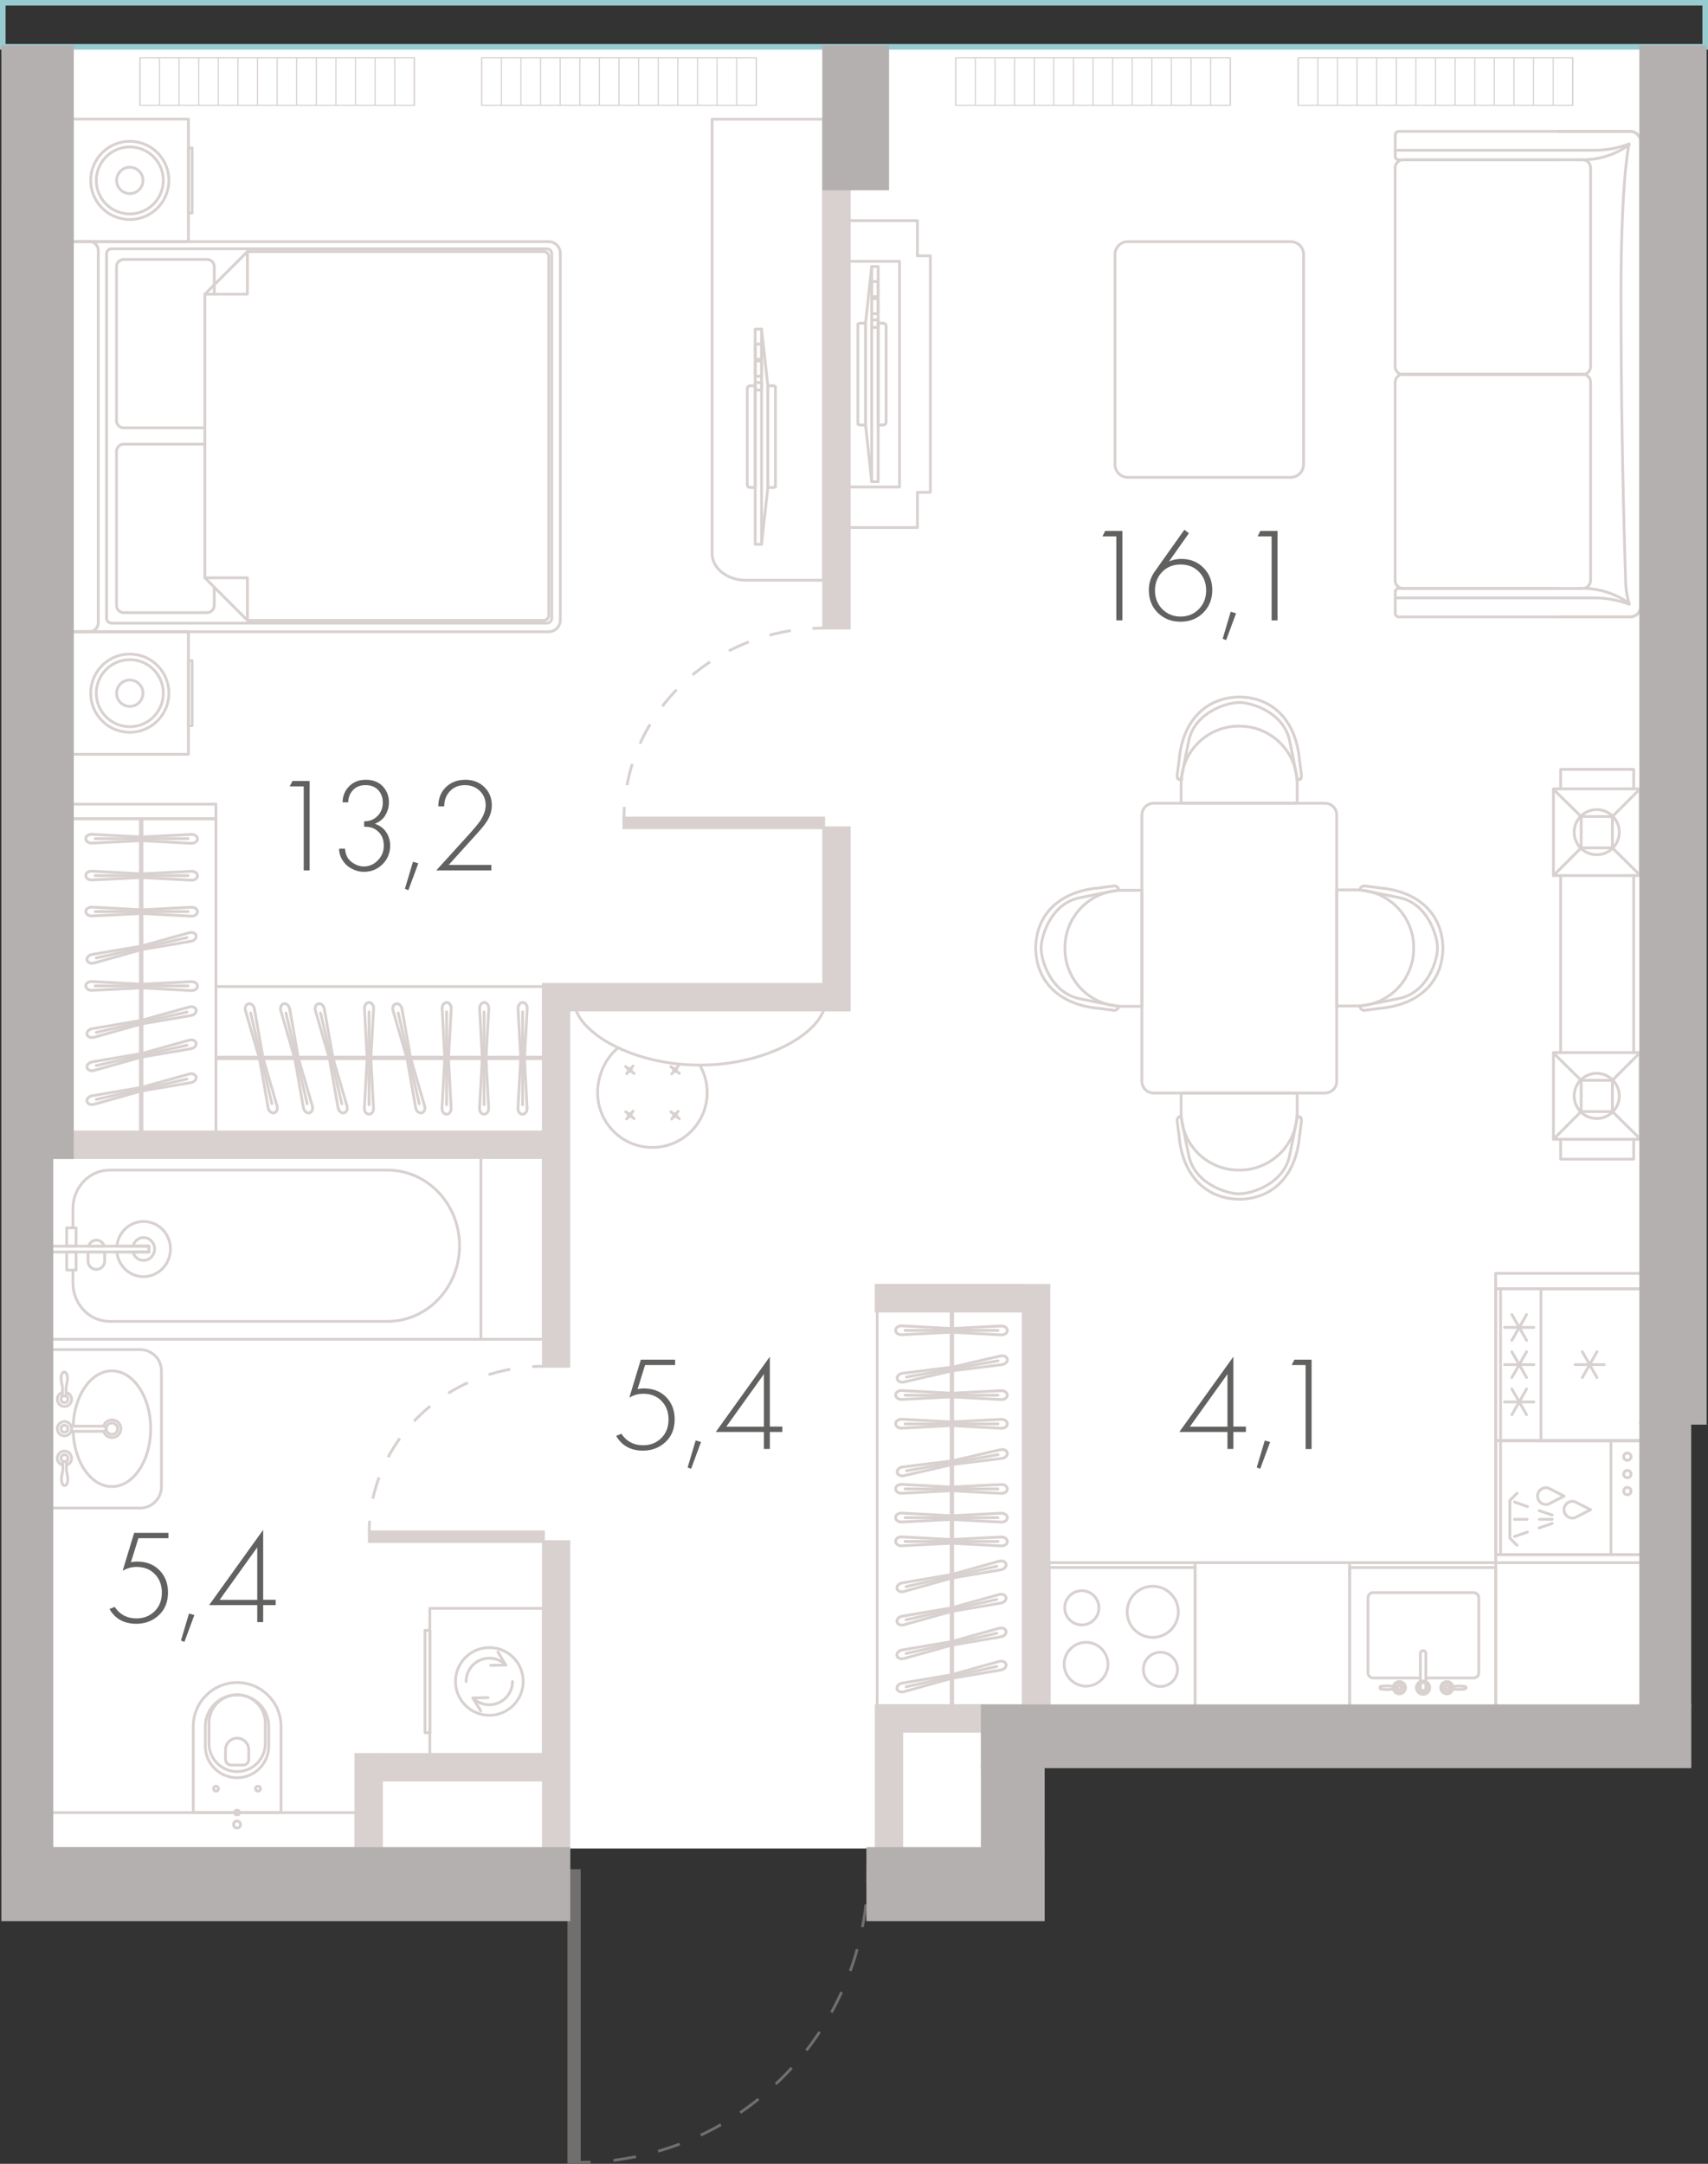 <?xml version="1.0" encoding="utf-8"?>
<!-- Generator: Adobe Illustrator 26.0.3, SVG Export Plug-In . SVG Version: 6.00 Build 0)  -->
<svg version="1.1" xmlns="http://www.w3.org/2000/svg" xmlns:xlink="http://www.w3.org/1999/xlink" x="0px" y="0px"
	 viewBox="0 0 152.91 193.69" enable-background="new 0 0 152.91 193.69" xml:space="preserve">
<rect x="0" y="0" width="152.91" height="193.69" fill="#333333" stroke="none"/>
<g id="fon">
</g>
<g id="flats">
	<polygon id="fl_3" fill="#FFFFFF" points="4.64,4.19 4.64,165.47 87.93,165.47 87.93,152.68 146.89,152.68 146.89,4.19 	"/>
</g>
<g id="elevator">
</g>
<g id="mebel">
	<g>
		
			<rect x="133.65" y="115.61" transform="matrix(-2.686748e-10 -1 1 -2.686748e-10 18.29 262.599)" fill="none" stroke="#D8D1CF" stroke-width="0.25" stroke-linecap="round" stroke-linejoin="round" stroke-miterlimit="10" width="13.59" height="13.08"/>
		
			<rect x="133.87" y="115.83" transform="matrix(-2.686748e-10 -1 1 -2.686748e-10 18.509 262.818)" fill="none" stroke="#D8D1CF" stroke-width="0.25" stroke-linecap="round" stroke-linejoin="round" stroke-miterlimit="10" width="13.59" height="12.65"/>
		<g>
			
				<line fill="none" stroke="#D8D1CF" stroke-width="0.25" stroke-linecap="round" stroke-linejoin="round" stroke-miterlimit="10" x1="143.63" y1="122.15" x2="141.01" y2="122.15"/>
			
				<line fill="none" stroke="#D8D1CF" stroke-width="0.25" stroke-linecap="round" stroke-linejoin="round" stroke-miterlimit="10" x1="142.97" y1="121" x2="141.66" y2="123.31"/>
			
				<line fill="none" stroke="#D8D1CF" stroke-width="0.25" stroke-linecap="round" stroke-linejoin="round" stroke-miterlimit="10" x1="141.66" y1="121" x2="142.97" y2="123.31"/>
		</g>
		<g>
			<g>
				
					<line fill="none" stroke="#D8D1CF" stroke-width="0.25" stroke-linecap="round" stroke-linejoin="round" stroke-miterlimit="10" x1="137.32" y1="118.82" x2="134.7" y2="118.82"/>
				
					<line fill="none" stroke="#D8D1CF" stroke-width="0.25" stroke-linecap="round" stroke-linejoin="round" stroke-miterlimit="10" x1="136.67" y1="117.67" x2="135.35" y2="119.98"/>
				
					<line fill="none" stroke="#D8D1CF" stroke-width="0.25" stroke-linecap="round" stroke-linejoin="round" stroke-miterlimit="10" x1="135.35" y1="117.67" x2="136.67" y2="119.98"/>
			</g>
			<g>
				
					<line fill="none" stroke="#D8D1CF" stroke-width="0.25" stroke-linecap="round" stroke-linejoin="round" stroke-miterlimit="10" x1="137.32" y1="122.15" x2="134.7" y2="122.15"/>
				
					<line fill="none" stroke="#D8D1CF" stroke-width="0.25" stroke-linecap="round" stroke-linejoin="round" stroke-miterlimit="10" x1="136.67" y1="121" x2="135.35" y2="123.31"/>
				
					<line fill="none" stroke="#D8D1CF" stroke-width="0.25" stroke-linecap="round" stroke-linejoin="round" stroke-miterlimit="10" x1="135.35" y1="121" x2="136.67" y2="123.31"/>
			</g>
			<g>
				
					<line fill="none" stroke="#D8D1CF" stroke-width="0.25" stroke-linecap="round" stroke-linejoin="round" stroke-miterlimit="10" x1="137.32" y1="125.49" x2="134.7" y2="125.49"/>
				
					<line fill="none" stroke="#D8D1CF" stroke-width="0.25" stroke-linecap="round" stroke-linejoin="round" stroke-miterlimit="10" x1="136.67" y1="124.33" x2="135.35" y2="126.64"/>
				
					<line fill="none" stroke="#D8D1CF" stroke-width="0.25" stroke-linecap="round" stroke-linejoin="round" stroke-miterlimit="10" x1="135.35" y1="124.33" x2="136.67" y2="126.64"/>
			</g>
		</g>
		
			<rect x="135.67" y="117.64" transform="matrix(-2.686748e-10 -1 1 -2.686748e-10 20.316 264.625)" fill="none" stroke="#D8D1CF" stroke-width="0.25" stroke-linecap="round" stroke-linejoin="round" stroke-miterlimit="10" width="13.59" height="9.03"/>
	</g>
	<g>
		
			<path fill="none" stroke="#D8D1CF" stroke-width="0.25" stroke-linecap="round" stroke-linejoin="round" stroke-miterlimit="10" d="
			M139.51,52.67l-14.28,0c-0.18,0-0.32,0.14-0.32,0.32v1.91c0,0.18,0.14,0.32,0.32,0.32l14.28,0l0.95,0l5.48,0
			c0.52,0,0.95-0.42,0.95-0.95l0-41.56c0-0.52-0.42-0.95-0.95-0.95l-6.44,0"/>
		
			<path fill="none" stroke="#D8D1CF" stroke-width="0.25" stroke-linecap="round" stroke-linejoin="round" stroke-miterlimit="10" d="
			M139.51,14.31l-14.28,0c-0.18,0-0.32-0.14-0.32-0.32l0-1.91c0-0.18,0.14-0.32,0.32-0.32l14.28,0l0.95,0l5.48,0
			c0.52,0,0.95,0.42,0.95,0.95l0,41.56c0,0.52-0.42,0.95-0.95,0.95l-6.44,0"/>
		
			<path fill="none" stroke="#D8D1CF" stroke-width="0.25" stroke-linecap="round" stroke-linejoin="round" stroke-miterlimit="10" d="
			M145.83,53.99c-1.23-0.86-2.69-1.33-4.19-1.33c-0.12,0-0.25,0-0.37,0.01"/>
		
			<path fill="none" stroke="#D8D1CF" stroke-width="0.25" stroke-linecap="round" stroke-linejoin="round" stroke-miterlimit="10" d="
			M141.27,14.3c0.12,0.01,0.25,0.01,0.37,0.01c1.5,0,2.96-0.46,4.19-1.33"/>
		
			<path fill="none" stroke="#D8D1CF" stroke-width="0.25" stroke-linecap="round" stroke-linejoin="round" stroke-miterlimit="10" d="
			M125.63,33.49l16.04,0c0.4,0,0.73,0.32,0.73,0.73l0,17.73c0,0.4-0.32,0.73-0.73,0.73l-16.04,0c-0.4,0-0.73-0.32-0.73-0.73l0-17.73
			C124.91,33.81,125.23,33.49,125.63,33.49z"/>
		
			<path fill="none" stroke="#D8D1CF" stroke-width="0.25" stroke-linecap="round" stroke-linejoin="round" stroke-miterlimit="10" d="
			M125.63,14.3l16.04,0c0.4,0,0.73,0.33,0.73,0.73l0,17.78c0,0.4-0.33,0.73-0.73,0.73l-16.04,0c-0.4,0-0.73-0.33-0.73-0.73l0-17.78
			C124.9,14.62,125.23,14.3,125.63,14.3z"/>
		
			<path fill="none" stroke="#D8D1CF" stroke-width="0.25" stroke-linecap="round" stroke-linejoin="round" stroke-miterlimit="10" d="
			M124.9,13.45l12.24,0l5.77,0l0,0c1.01-0.02,2.01-0.21,2.95-0.57c-0.22,0.74-0.74,4.85-0.74,13.37c0,8.52,0.14,17.04,0.41,25.55
			c0,0,0,0,0,0c0,0.77,0.11,1.54,0.33,2.29c-0.94-0.36-1.94-0.55-2.95-0.57l-5.77,0l-12.23,0"/>
	</g>
	<g>
		
			<path fill="none" stroke="#D8D1CF" stroke-width="0.25" stroke-linecap="round" stroke-linejoin="round" stroke-miterlimit="10" d="
			M115.55,21.63h-14.58c-0.64,0-1.15,0.52-1.15,1.15v18.8c0,0.64,0.52,1.15,1.15,1.15h14.58c0.64,0,1.15-0.52,1.15-1.15v-18.8
			C116.71,22.14,116.19,21.63,115.55,21.63z"/>
	</g>
	<g>
		
			<path fill="none" stroke="#D8D1CF" stroke-width="0.25" stroke-linecap="round" stroke-linejoin="round" stroke-miterlimit="10" d="
			M116.09,69.75c0.13,0.05,0.28,0.03,0.39-0.05"/>
		
			<path fill="none" stroke="#D8D1CF" stroke-width="0.25" stroke-linecap="round" stroke-linejoin="round" stroke-miterlimit="10" d="
			M105.81,69.75c-0.13,0.05-0.28,0.03-0.39-0.05"/>
		
			<path fill="none" stroke="#D8D1CF" stroke-width="0.25" stroke-linecap="round" stroke-linejoin="round" stroke-miterlimit="10" d="
			M102.23,72.95v23.84c0,0.58,0.47,1.05,1.05,1.05h15.34c0.58,0,1.05-0.47,1.05-1.05V72.95c0-0.58-0.47-1.05-1.05-1.05h-15.34
			C102.7,71.9,102.23,72.37,102.23,72.95z"/>
		<g>
			
				<path fill="none" stroke="#D8D1CF" stroke-width="0.25" stroke-linecap="round" stroke-linejoin="round" stroke-miterlimit="10" d="
				M105.74,69.82c0,0-0.14,0.01-0.26-0.13c-0.12-0.14-0.1-0.27-0.1-0.27l0.18-1.37c0.3-3.46,2.32-5.61,5.39-5.66v0
				c3.08,0.04,5.09,2.2,5.39,5.66l0.18,1.37c0,0,0.02,0.13-0.1,0.27c-0.12,0.14-0.26,0.13-0.26,0.13"/>
			
				<path fill="none" stroke="#D8D1CF" stroke-width="0.25" stroke-linecap="round" stroke-linejoin="round" stroke-miterlimit="10" d="
				M105.77,69.66c0,0,0.14-0.87,0.66-3.37c0.53-2.5,3.36-3.41,4.51-3.41v0c1.15,0,3.99,0.91,4.51,3.41c0.53,2.5,0.66,3.37,0.66,3.37
				"/>
			
				<path fill="none" stroke="#D8D1CF" stroke-width="0.25" stroke-linecap="round" stroke-linejoin="round" stroke-miterlimit="10" d="
				M116.13,70.15v0.16c0,0,0,0,0,0v1.58h-10.39v-0.5v-1.07v-0.16c0-2.85,2.31-5.16,5.16-5.16h0.07
				C113.82,65,116.13,67.31,116.13,70.15z"/>
		</g>
		<g>
			
				<path fill="none" stroke="#D8D1CF" stroke-width="0.25" stroke-linecap="round" stroke-linejoin="round" stroke-miterlimit="10" d="
				M121.75,79.66c0,0-0.01-0.14,0.13-0.26c0.14-0.12,0.27-0.1,0.27-0.1l1.37,0.18c3.46,0.3,5.61,2.32,5.66,5.39h0
				c-0.04,3.08-2.2,5.09-5.66,5.39l-1.37,0.18c0,0-0.13,0.02-0.27-0.1c-0.14-0.12-0.13-0.26-0.13-0.26"/>
			
				<path fill="none" stroke="#D8D1CF" stroke-width="0.25" stroke-linecap="round" stroke-linejoin="round" stroke-miterlimit="10" d="
				M121.91,79.69c0,0,0.87,0.14,3.37,0.66c2.5,0.53,3.41,3.36,3.41,4.51h0c0,1.15-0.91,3.99-3.41,4.51s-3.37,0.66-3.37,0.66"/>
			
				<path fill="none" stroke="#D8D1CF" stroke-width="0.25" stroke-linecap="round" stroke-linejoin="round" stroke-miterlimit="10" d="
				M121.41,90.05h-0.16c0,0,0,0,0,0h-1.58V79.66h0.5h1.07h0.16c2.85,0,5.16,2.31,5.16,5.16v0.07
				C126.57,87.74,124.26,90.05,121.41,90.05z"/>
		</g>
		<g>
			
				<path fill="none" stroke="#D8D1CF" stroke-width="0.25" stroke-linecap="round" stroke-linejoin="round" stroke-miterlimit="10" d="
				M100.15,90.08c0,0,0.01,0.14-0.13,0.26c-0.14,0.12-0.27,0.1-0.27,0.1l-1.37-0.18c-3.46-0.3-5.61-2.32-5.66-5.39h0
				c0.04-3.08,2.2-5.09,5.66-5.39l1.37-0.18c0,0,0.13-0.02,0.27,0.1c0.14,0.12,0.13,0.26,0.13,0.26"/>
			
				<path fill="none" stroke="#D8D1CF" stroke-width="0.25" stroke-linecap="round" stroke-linejoin="round" stroke-miterlimit="10" d="
				M99.99,90.05c0,0-0.87-0.14-3.37-0.66c-2.5-0.53-3.41-3.36-3.41-4.51h0c0-1.15,0.91-3.99,3.41-4.51s3.37-0.66,3.37-0.66"/>
			
				<path fill="none" stroke="#D8D1CF" stroke-width="0.25" stroke-linecap="round" stroke-linejoin="round" stroke-miterlimit="10" d="
				M100.49,79.69h0.16c0,0,0,0,0,0h1.58v10.39h-0.5h-1.07h-0.16c-2.85,0-5.16-2.31-5.16-5.16v-0.07
				C95.33,82,97.64,79.69,100.49,79.69z"/>
		</g>
		<g>
			
				<path fill="none" stroke="#D8D1CF" stroke-width="0.25" stroke-linecap="round" stroke-linejoin="round" stroke-miterlimit="10" d="
				M116.09,99.99c0.13-0.05,0.28-0.03,0.39,0.05"/>
			
				<path fill="none" stroke="#D8D1CF" stroke-width="0.25" stroke-linecap="round" stroke-linejoin="round" stroke-miterlimit="10" d="
				M105.74,99.92c0,0-0.14-0.01-0.26,0.13c-0.12,0.14-0.1,0.27-0.1,0.27l0.18,1.37c0.3,3.46,2.32,5.61,5.39,5.66v0
				c3.08-0.04,5.09-2.2,5.39-5.66l0.18-1.37c0,0,0.02-0.13-0.1-0.27c-0.12-0.14-0.26-0.13-0.26-0.13"/>
			
				<path fill="none" stroke="#D8D1CF" stroke-width="0.25" stroke-linecap="round" stroke-linejoin="round" stroke-miterlimit="10" d="
				M105.77,100.08c0,0,0.14,0.87,0.66,3.37c0.53,2.5,3.36,3.41,4.51,3.41v0c1.15,0,3.99-0.91,4.51-3.41
				c0.53-2.5,0.66-3.37,0.66-3.37"/>
			
				<path fill="none" stroke="#D8D1CF" stroke-width="0.25" stroke-linecap="round" stroke-linejoin="round" stroke-miterlimit="10" d="
				M116.13,99.59v-0.16c0,0,0,0,0,0v-1.58h-10.39v0.5v1.07v0.16c0,2.85,2.31,5.16,5.16,5.16h0.07
				C113.82,104.74,116.13,102.43,116.13,99.59z"/>
		</g>
	</g>
	<g>
		
			<rect x="93.91" y="139.88" transform="matrix(-1 6.607372e-07 -6.607372e-07 -1 240.892 292.839)" fill="none" stroke="#D8D1CF" stroke-width="0.25" stroke-linecap="round" stroke-linejoin="round" stroke-miterlimit="10" width="53.08" height="13.08"/>
	</g>
	<g>
		
			<rect x="128.18" y="121.08" transform="matrix(-1.430475e-06 -1 1 -1.430475e-06 12.828 268.063)" fill="none" stroke="#D8D1CF" stroke-width="0.25" stroke-linecap="round" stroke-linejoin="round" stroke-miterlimit="10" width="24.52" height="13.08"/>
	</g>
	
		<rect x="133.91" y="113.99" transform="matrix(-1 2.245323e-10 -2.245323e-10 -1 280.89 229.344)" fill="none" stroke="#D8D1CF" stroke-width="0.25" stroke-linecap="round" stroke-linejoin="round" stroke-miterlimit="10" width="13.08" height="1.37"/>
	<g>
		<g>
			
				<rect x="120.82" y="139.88" transform="matrix(-1 6.959954e-14 -6.959954e-14 -1 254.726 292.839)" fill="none" stroke="#D8D1CF" stroke-width="0.25" stroke-linecap="round" stroke-linejoin="round" stroke-miterlimit="10" width="13.08" height="13.08"/>
			
				<rect x="120.82" y="140.31" transform="matrix(-1 6.959954e-14 -6.959954e-14 -1 254.726 293.275)" fill="none" stroke="#D8D1CF" stroke-width="0.25" stroke-linecap="round" stroke-linejoin="round" stroke-miterlimit="10" width="13.08" height="12.65"/>
		</g>
		<g>
			
				<path fill="none" stroke="#D8D1CF" stroke-width="0.25" stroke-linecap="round" stroke-linejoin="round" stroke-miterlimit="10" d="
				M125.11,151.13c-0.3,0.06-0.61,0.1-0.93,0.1c-0.19,0-0.39-0.01-0.58-0.04c-0.04-0.03-0.06-0.07-0.06-0.12
				c0-0.05,0.02-0.09,0.06-0.12c0.19-0.03,0.39-0.04,0.58-0.04c0.31,0,0.62,0.03,0.93,0.1"/>
			
				<path fill="none" stroke="#D8D1CF" stroke-width="0.25" stroke-linecap="round" stroke-linejoin="round" stroke-miterlimit="10" d="
				M127.15,150.2h-4.22c-0.25,0-0.46-0.21-0.46-0.46v-6.72c0-0.25,0.21-0.46,0.46-0.46h9c0.25,0,0.46,0.21,0.46,0.46v6.72
				c0,0.25-0.21,0.46-0.46,0.46h-4.29"/>
			
				<path fill="none" stroke="#D8D1CF" stroke-width="0.25" stroke-linecap="round" stroke-linejoin="round" stroke-miterlimit="10" d="
				M127.42,151.32h-0.03c-0.13,0-0.23-0.1-0.23-0.23v-3.1c0-0.13,0.1-0.23,0.23-0.23h0.03c0.13,0,0.23,0.1,0.23,0.23v3.1
				C127.65,151.22,127.54,151.32,127.42,151.32z"/>
			
				<circle fill="none" stroke="#D8D1CF" stroke-width="0.25" stroke-linecap="round" stroke-linejoin="round" stroke-miterlimit="10" cx="127.4" cy="151.07" r="0.6"/>
			
				<circle fill="none" stroke="#D8D1CF" stroke-width="0.25" stroke-linecap="round" stroke-linejoin="round" stroke-miterlimit="10" cx="127.4" cy="151.07" r="0.45"/>
			
				<circle fill="none" stroke="#D8D1CF" stroke-width="0.25" stroke-linecap="round" stroke-linejoin="round" stroke-miterlimit="10" cx="125.28" cy="151.07" r="0.55"/>
			
				<circle fill="none" stroke="#D8D1CF" stroke-width="0.25" stroke-linecap="round" stroke-linejoin="round" stroke-miterlimit="10" cx="125.28" cy="151.07" r="0.42"/>
			
				<circle fill="none" stroke="#D8D1CF" stroke-width="0.25" stroke-linecap="round" stroke-linejoin="round" stroke-miterlimit="10" cx="125.28" cy="151.07" r="0.17"/>
			
				<circle fill="none" stroke="#D8D1CF" stroke-width="0.25" stroke-linecap="round" stroke-linejoin="round" stroke-miterlimit="10" cx="129.53" cy="151.07" r="0.55"/>
			
				<circle fill="none" stroke="#D8D1CF" stroke-width="0.25" stroke-linecap="round" stroke-linejoin="round" stroke-miterlimit="10" cx="129.53" cy="151.07" r="0.42"/>
			
				<circle fill="none" stroke="#D8D1CF" stroke-width="0.25" stroke-linecap="round" stroke-linejoin="round" stroke-miterlimit="10" cx="129.53" cy="151.07" r="0.17"/>
			
				<path fill="none" stroke="#D8D1CF" stroke-width="0.25" stroke-linecap="round" stroke-linejoin="round" stroke-miterlimit="10" d="
				M131.26,151.07c0,0.13-0.25,0.14-0.25,0.14c-0.14,0.01-0.37,0.02-0.59,0.01c-0.21-0.01-0.63-0.06-0.73-0.09
				c0,0,0.01-0.03,0.01-0.06s-0.01-0.05-0.01-0.05s0.32-0.07,0.64-0.09c0.32-0.02,0.51-0.01,0.68,0.01
				C131.01,150.94,131.26,150.94,131.26,151.07z"/>
		</g>
	</g>
	<g>
		<g>
			
				<rect x="135.34" y="127.51" transform="matrix(-2.751170e-10 1 -1 -2.751170e-10 274.501 -6.389)" fill="none" stroke="#D8D1CF" stroke-width="0.25" stroke-linecap="round" stroke-linejoin="round" stroke-miterlimit="10" width="10.21" height="13.08"/>
			
				<rect x="135.56" y="127.73" transform="matrix(-2.751170e-10 1 -1 -2.751170e-10 274.719 -6.607)" fill="none" stroke="#D8D1CF" stroke-width="0.25" stroke-linecap="round" stroke-linejoin="round" stroke-miterlimit="10" width="10.21" height="12.65"/>
		</g>
		
			<path fill="none" stroke="#D8D1CF" stroke-width="0.25" stroke-linecap="round" stroke-linejoin="round" stroke-miterlimit="10" d="
			M145.69,130.72c-0.18,0-0.33-0.14-0.33-0.33s0.15-0.33,0.33-0.33s0.33,0.15,0.33,0.33S145.87,130.72,145.69,130.72"/>
		
			<path fill="none" stroke="#D8D1CF" stroke-width="0.25" stroke-linecap="round" stroke-linejoin="round" stroke-miterlimit="10" d="
			M145.69,132.28c-0.18,0-0.33-0.15-0.33-0.33c0-0.18,0.15-0.33,0.33-0.33s0.33,0.15,0.33,0.33
			C146.02,132.13,145.87,132.28,145.69,132.28"/>
		
			<path fill="none" stroke="#D8D1CF" stroke-width="0.25" stroke-linecap="round" stroke-linejoin="round" stroke-miterlimit="10" d="
			M145.69,133.8c-0.18,0-0.33-0.14-0.33-0.33c0-0.18,0.15-0.33,0.33-0.33s0.33,0.14,0.33,0.33
			C146.02,133.65,145.87,133.8,145.69,133.8"/>
		
			<line fill="none" stroke="#D8D1CF" stroke-width="0.25" stroke-linecap="round" stroke-linejoin="round" stroke-miterlimit="10" x1="144.22" y1="128.95" x2="144.22" y2="139.16"/>
		<g>
			<g>
				
					<polyline fill="none" stroke="#D8D1CF" stroke-width="0.25" stroke-linecap="round" stroke-linejoin="round" stroke-miterlimit="10" points="
					135.81,133.67 135.17,134.31 135.17,137.68 135.81,138.32 				"/>
				
					<line fill="none" stroke="#D8D1CF" stroke-width="0.25" stroke-linecap="round" stroke-linejoin="round" stroke-miterlimit="10" x1="135.59" y1="136" x2="136.72" y2="136"/>
				
					<line fill="none" stroke="#D8D1CF" stroke-width="0.25" stroke-linecap="round" stroke-linejoin="round" stroke-miterlimit="10" x1="137.82" y1="136" x2="138.96" y2="136"/>
				
					<line fill="none" stroke="#D8D1CF" stroke-width="0.25" stroke-linecap="round" stroke-linejoin="round" stroke-miterlimit="10" x1="138.96" y1="135.62" x2="137.79" y2="135.22"/>
				
					<line fill="none" stroke="#D8D1CF" stroke-width="0.25" stroke-linecap="round" stroke-linejoin="round" stroke-miterlimit="10" x1="136.75" y1="134.86" x2="135.59" y2="134.45"/>
				
					<line fill="none" stroke="#D8D1CF" stroke-width="0.25" stroke-linecap="round" stroke-linejoin="round" stroke-miterlimit="10" x1="138.96" y1="136.37" x2="137.79" y2="136.77"/>
				
					<line fill="none" stroke="#D8D1CF" stroke-width="0.25" stroke-linecap="round" stroke-linejoin="round" stroke-miterlimit="10" x1="136.75" y1="137.14" x2="135.59" y2="137.54"/>
			</g>
			
				<path fill="none" stroke="#D8D1CF" stroke-width="0.25" stroke-linecap="round" stroke-linejoin="round" stroke-miterlimit="10" d="
				M138.62,134.64c-0.07,0.02-0.14,0.03-0.22,0.03c-0.41,0-0.75-0.33-0.75-0.75c0-0.41,0.33-0.75,0.75-0.75
				c0.08,0,0.15,0.01,0.22,0.03l1.41,0.72L138.62,134.64z"/>
			
				<path fill="none" stroke="#D8D1CF" stroke-width="0.25" stroke-linecap="round" stroke-linejoin="round" stroke-miterlimit="10" d="
				M140.99,135.86c-0.07,0.02-0.14,0.03-0.22,0.03c-0.41,0-0.75-0.33-0.75-0.75c0-0.41,0.33-0.75,0.75-0.75
				c0.08,0,0.15,0.01,0.22,0.03l1.41,0.72L140.99,135.86z"/>
		</g>
	</g>
	<g>
		<g>
			
				<rect x="93.91" y="139.88" fill="none" stroke="#D8D1CF" stroke-width="0.25" stroke-linecap="round" stroke-linejoin="round" stroke-miterlimit="10" width="13.08" height="13.08"/>
			
				<rect x="93.91" y="140.31" fill="none" stroke="#D8D1CF" stroke-width="0.25" stroke-linecap="round" stroke-linejoin="round" stroke-miterlimit="10" width="13.08" height="12.65"/>
		</g>
		
			<path fill="none" stroke="#D8D1CF" stroke-width="0.25" stroke-linecap="round" stroke-linejoin="round" stroke-miterlimit="10" d="
			M102.36,149.43c0-0.84,0.68-1.53,1.53-1.53c0.84,0,1.53,0.68,1.53,1.53c0,0.84-0.68,1.53-1.53,1.53
			C103.04,150.96,102.36,150.28,102.36,149.43"/>
		
			<path fill="none" stroke="#D8D1CF" stroke-width="0.25" stroke-linecap="round" stroke-linejoin="round" stroke-miterlimit="10" d="
			M95.32,143.92c0-0.84,0.68-1.53,1.53-1.53c0.84,0,1.53,0.68,1.53,1.53c0,0.84-0.68,1.53-1.53,1.53
			C96.01,145.45,95.32,144.77,95.32,143.92"/>
		
			<path fill="none" stroke="#D8D1CF" stroke-width="0.25" stroke-linecap="round" stroke-linejoin="round" stroke-miterlimit="10" d="
			M95.27,148.97c0-1.08,0.88-1.96,1.96-1.96c1.08,0,1.96,0.88,1.96,1.96c0,1.08-0.88,1.96-1.96,1.96
			C96.15,150.93,95.27,150.05,95.27,148.97"/>
		
			<path fill="none" stroke="#D8D1CF" stroke-width="0.25" stroke-linecap="round" stroke-linejoin="round" stroke-miterlimit="10" d="
			M100.91,144.28c0-1.26,1.03-2.29,2.29-2.29c1.26,0,2.29,1.02,2.29,2.29c0,1.26-1.03,2.29-2.29,2.29
			C101.93,146.57,100.91,145.55,100.91,144.28"/>
	</g>
	<g>
		<g>
			
				<rect x="139.07" y="70.61" transform="matrix(-4.498109e-11 1 -1 -4.498109e-11 217.444 -68.456)" fill="none" stroke="#D8D1CF" stroke-width="0.25" stroke-linecap="round" stroke-linejoin="round" stroke-miterlimit="10" width="7.76" height="7.76"/>
			
				<circle fill="none" stroke="#D8D1CF" stroke-width="0.25" stroke-linecap="round" stroke-linejoin="round" stroke-miterlimit="10" cx="142.95" cy="74.49" r="2.02"/>
			
				<line fill="none" stroke="#D8D1CF" stroke-width="0.25" stroke-linecap="round" stroke-linejoin="round" stroke-miterlimit="10" x1="144.35" y1="73.09" x2="146.83" y2="70.61"/>
			
				<line fill="none" stroke="#D8D1CF" stroke-width="0.25" stroke-linecap="round" stroke-linejoin="round" stroke-miterlimit="10" x1="139.07" y1="78.38" x2="141.55" y2="75.9"/>
			
				<line fill="none" stroke="#D8D1CF" stroke-width="0.25" stroke-linecap="round" stroke-linejoin="round" stroke-miterlimit="10" x1="139.07" y1="70.65" x2="141.55" y2="73.09"/>
			
				<line fill="none" stroke="#D8D1CF" stroke-width="0.25" stroke-linecap="round" stroke-linejoin="round" stroke-miterlimit="10" x1="144.35" y1="75.9" x2="146.83" y2="78.34"/>
			
				<rect x="141.55" y="73.09" transform="matrix(-4.477415e-11 1 -1 -4.477415e-11 217.444 -68.456)" fill="none" stroke="#D8D1CF" stroke-width="0.25" stroke-linecap="round" stroke-linejoin="round" stroke-miterlimit="10" width="2.8" height="2.8"/>
		</g>
		<g>
			
				<rect x="139.07" y="94.22" transform="matrix(-4.474661e-11 1 -1 -4.474661e-11 241.051 -44.849)" fill="none" stroke="#D8D1CF" stroke-width="0.25" stroke-linecap="round" stroke-linejoin="round" stroke-miterlimit="10" width="7.76" height="7.76"/>
			
				<circle fill="none" stroke="#D8D1CF" stroke-width="0.25" stroke-linecap="round" stroke-linejoin="round" stroke-miterlimit="10" cx="142.95" cy="98.1" r="2.02"/>
			
				<line fill="none" stroke="#D8D1CF" stroke-width="0.25" stroke-linecap="round" stroke-linejoin="round" stroke-miterlimit="10" x1="144.35" y1="96.7" x2="146.83" y2="94.22"/>
			
				<line fill="none" stroke="#D8D1CF" stroke-width="0.25" stroke-linecap="round" stroke-linejoin="round" stroke-miterlimit="10" x1="139.07" y1="101.98" x2="141.55" y2="99.5"/>
			
				<line fill="none" stroke="#D8D1CF" stroke-width="0.25" stroke-linecap="round" stroke-linejoin="round" stroke-miterlimit="10" x1="139.07" y1="94.26" x2="141.55" y2="96.7"/>
			
				<line fill="none" stroke="#D8D1CF" stroke-width="0.25" stroke-linecap="round" stroke-linejoin="round" stroke-miterlimit="10" x1="144.35" y1="99.5" x2="146.83" y2="101.94"/>
			
				<rect x="141.55" y="96.7" transform="matrix(-4.477415e-11 1 -1 -4.477415e-11 241.051 -44.849)" fill="none" stroke="#D8D1CF" stroke-width="0.25" stroke-linecap="round" stroke-linejoin="round" stroke-miterlimit="10" width="2.8" height="2.8"/>
		</g>
		
			<polyline fill="none" stroke="#D8D1CF" stroke-width="0.25" stroke-linecap="round" stroke-linejoin="round" stroke-miterlimit="10" points="
			139.72,101.98 139.72,103.76 146.26,103.76 146.26,101.98 		"/>
		
			<polyline fill="none" stroke="#D8D1CF" stroke-width="0.25" stroke-linecap="round" stroke-linejoin="round" stroke-miterlimit="10" points="
			146.26,70.61 146.26,68.87 139.72,68.87 139.72,70.61 		"/>
		
			<line fill="none" stroke="#D8D1CF" stroke-width="0.25" stroke-linecap="round" stroke-linejoin="round" stroke-miterlimit="10" x1="146.26" y1="94.22" x2="146.26" y2="78.38"/>
		
			<line fill="none" stroke="#D8D1CF" stroke-width="0.25" stroke-linecap="round" stroke-linejoin="round" stroke-miterlimit="10" x1="139.72" y1="94.22" x2="139.72" y2="78.38"/>
	</g>
	
		<polygon fill="none" stroke="#D8D1CF" stroke-width="0.25" stroke-linecap="round" stroke-linejoin="round" stroke-miterlimit="10" points="
		83.29,22.9 82.13,22.9 82.13,19.75 75.59,19.75 75.59,47.22 82.13,47.22 82.13,44.07 83.29,44.07 	"/>
	
		<rect x="75.59" y="23.39" fill="none" stroke="#D8D1CF" stroke-width="0.25" stroke-linecap="round" stroke-linejoin="round" stroke-miterlimit="10" width="4.94" height="20.2"/>
	<g>
		
			<polygon fill="none" stroke="#D8D1CF" stroke-width="0.25" stroke-linecap="round" stroke-linejoin="round" stroke-miterlimit="10" points="
			77.49,28.93 78.04,23.86 78.62,23.86 78.62,43.12 78.04,43.12 77.49,38.04 		"/>
		
			<line fill="none" stroke="#D8D1CF" stroke-width="0.25" stroke-linecap="round" stroke-linejoin="round" stroke-miterlimit="10" x1="78.04" y1="23.86" x2="78.04" y2="43.12"/>
		
			<path fill="none" stroke="#D8D1CF" stroke-width="0.25" stroke-linecap="round" stroke-linejoin="round" stroke-miterlimit="10" d="
			M78.18,26.56h0.29c0.08,0,0.14-0.06,0.14-0.14v-1.08c0-0.08-0.06-0.14-0.14-0.14h-0.29c-0.08,0-0.14,0.06-0.14,0.14v1.08
			C78.04,26.5,78.11,26.56,78.18,26.56z"/>
		
			<path fill="none" stroke="#D8D1CF" stroke-width="0.25" stroke-linecap="round" stroke-linejoin="round" stroke-miterlimit="10" d="
			M78.18,28.08h0.29c0.08,0,0.14-0.06,0.14-0.14v-1.08c0-0.08-0.06-0.14-0.14-0.14h-0.29c-0.08,0-0.14,0.06-0.14,0.14v1.08
			C78.04,28.02,78.11,28.08,78.18,28.08z"/>
		
			<path fill="none" stroke="#D8D1CF" stroke-width="0.25" stroke-linecap="round" stroke-linejoin="round" stroke-miterlimit="10" d="
			M78.14,29.31h0.38c0.05,0,0.1-0.04,0.1-0.1v-0.47c0-0.05-0.04-0.1-0.1-0.1h-0.38c-0.05,0-0.1,0.04-0.1,0.1v0.47
			C78.04,29.26,78.09,29.31,78.14,29.31z"/>
		
			<path fill="none" stroke="#D8D1CF" stroke-width="0.25" stroke-linecap="round" stroke-linejoin="round" stroke-miterlimit="10" d="
			M78.62,38.04h0.45c0.14,0,0.26-0.12,0.26-0.26v-8.59c0-0.14-0.12-0.26-0.26-0.26h-0.45V38.04z"/>
		
			<polygon fill="none" stroke="#D8D1CF" stroke-width="0.25" stroke-linecap="round" stroke-linejoin="round" stroke-miterlimit="10" points="
			77.49,28.93 76.96,28.93 76.8,29 76.8,37.98 76.96,38.04 77.49,38.04 		"/>
	</g>
	
		<path fill="none" stroke="#D8D1CF" stroke-width="0.25" stroke-linecap="round" stroke-linejoin="round" stroke-miterlimit="10" d="
		M73.86,89.96H51.45c0.4,2.55,5.26,5.38,11.2,5.38S73.46,92.51,73.86,89.96z"/>
	<g>
		
			<path fill="none" stroke="#D8D1CF" stroke-width="0.25" stroke-linecap="round" stroke-linejoin="round" stroke-miterlimit="10" d="
			M55.34,93.79c-1.12,0.9-1.84,2.46-1.84,4.01c0,2.71,2.19,4.91,4.9,4.91c2.71,0,4.91-2.2,4.91-4.91"/>
		
			<path fill="none" stroke="#D8D1CF" stroke-width="0.25" stroke-linecap="round" stroke-linejoin="round" stroke-miterlimit="10" d="
			M63.31,97.8c0-0.89-0.24-1.73-0.66-2.45"/>
		
			<path fill="none" stroke="#D8D1CF" stroke-width="0.25" stroke-linecap="round" stroke-linejoin="round" stroke-miterlimit="10" d="
			M60.57,99.82c0-0.08-0.06-0.14-0.14-0.14s-0.14,0.06-0.14,0.14s0.06,0.14,0.14,0.14S60.57,99.9,60.57,99.82"/>
		
			<path fill="none" stroke="#D8D1CF" stroke-width="0.25" stroke-linecap="round" stroke-linejoin="round" stroke-miterlimit="10" d="
			M60.57,95.78c0-0.08-0.06-0.14-0.14-0.14s-0.14,0.06-0.14,0.14s0.06,0.14,0.14,0.14S60.57,95.85,60.57,95.78"/>
		
			<path fill="none" stroke="#D8D1CF" stroke-width="0.25" stroke-linecap="round" stroke-linejoin="round" stroke-miterlimit="10" d="
			M56.52,95.77c0-0.08-0.06-0.14-0.14-0.14s-0.14,0.06-0.14,0.14s0.06,0.14,0.14,0.14S56.52,95.85,56.52,95.77"/>
		
			<path fill="none" stroke="#D8D1CF" stroke-width="0.25" stroke-linecap="round" stroke-linejoin="round" stroke-miterlimit="10" d="
			M56.52,99.82c0-0.08-0.06-0.14-0.14-0.14s-0.14,0.06-0.14,0.14s0.06,0.14,0.14,0.14S56.52,99.89,56.52,99.82"/>
		
			<line fill="none" stroke="#D8D1CF" stroke-width="0.25" stroke-linecap="round" stroke-linejoin="round" stroke-miterlimit="10" x1="60.32" y1="99.73" x2="60.06" y2="99.52"/>
		
			<line fill="none" stroke="#D8D1CF" stroke-width="0.25" stroke-linecap="round" stroke-linejoin="round" stroke-miterlimit="10" x1="60.54" y1="99.91" x2="60.82" y2="100.14"/>
		
			<line fill="none" stroke="#D8D1CF" stroke-width="0.25" stroke-linecap="round" stroke-linejoin="round" stroke-miterlimit="10" x1="60.52" y1="99.71" x2="60.72" y2="99.47"/>
		
			<line fill="none" stroke="#D8D1CF" stroke-width="0.25" stroke-linecap="round" stroke-linejoin="round" stroke-miterlimit="10" x1="60.34" y1="99.93" x2="60.14" y2="100.17"/>
		
			<line fill="none" stroke="#D8D1CF" stroke-width="0.25" stroke-linecap="round" stroke-linejoin="round" stroke-miterlimit="10" x1="60.32" y1="95.69" x2="60.06" y2="95.48"/>
		
			<line fill="none" stroke="#D8D1CF" stroke-width="0.25" stroke-linecap="round" stroke-linejoin="round" stroke-miterlimit="10" x1="60.54" y1="95.87" x2="60.82" y2="96.09"/>
		
			<line fill="none" stroke="#D8D1CF" stroke-width="0.25" stroke-linecap="round" stroke-linejoin="round" stroke-miterlimit="10" x1="60.52" y1="95.67" x2="60.72" y2="95.42"/>
		
			<line fill="none" stroke="#D8D1CF" stroke-width="0.25" stroke-linecap="round" stroke-linejoin="round" stroke-miterlimit="10" x1="60.34" y1="95.89" x2="60.14" y2="96.13"/>
		
			<line fill="none" stroke="#D8D1CF" stroke-width="0.25" stroke-linecap="round" stroke-linejoin="round" stroke-miterlimit="10" x1="56.28" y1="95.69" x2="56.01" y2="95.47"/>
		
			<line fill="none" stroke="#D8D1CF" stroke-width="0.25" stroke-linecap="round" stroke-linejoin="round" stroke-miterlimit="10" x1="56.49" y1="95.86" x2="56.77" y2="96.09"/>
		
			<line fill="none" stroke="#D8D1CF" stroke-width="0.25" stroke-linecap="round" stroke-linejoin="round" stroke-miterlimit="10" x1="56.47" y1="95.67" x2="56.67" y2="95.42"/>
		
			<line fill="none" stroke="#D8D1CF" stroke-width="0.25" stroke-linecap="round" stroke-linejoin="round" stroke-miterlimit="10" x1="56.3" y1="95.88" x2="56.1" y2="96.12"/>
		
			<line fill="none" stroke="#D8D1CF" stroke-width="0.25" stroke-linecap="round" stroke-linejoin="round" stroke-miterlimit="10" x1="56.28" y1="99.73" x2="56.02" y2="99.52"/>
		
			<line fill="none" stroke="#D8D1CF" stroke-width="0.25" stroke-linecap="round" stroke-linejoin="round" stroke-miterlimit="10" x1="56.49" y1="99.9" x2="56.77" y2="100.13"/>
		
			<line fill="none" stroke="#D8D1CF" stroke-width="0.25" stroke-linecap="round" stroke-linejoin="round" stroke-miterlimit="10" x1="56.47" y1="99.71" x2="56.68" y2="99.46"/>
		
			<line fill="none" stroke="#D8D1CF" stroke-width="0.25" stroke-linecap="round" stroke-linejoin="round" stroke-miterlimit="10" x1="56.3" y1="99.92" x2="56.1" y2="100.16"/>
	</g>
	<g>
		
			<path fill="none" stroke="#D8D1CF" stroke-width="0.25" stroke-linecap="round" stroke-linejoin="round" stroke-miterlimit="10" d="
			M6.48,56.55h42.64c0.57,0,1.04-0.47,1.04-1.04V22.67c0-0.57-0.47-1.04-1.04-1.04H6.48V56.55z"/>
		
			<path fill="none" stroke="#D8D1CF" stroke-width="0.25" stroke-linecap="round" stroke-linejoin="round" stroke-miterlimit="10" d="
			M9.99,22.27h38.96c0.25,0,0.45,0.2,0.45,0.45v32.61c0,0.25-0.2,0.45-0.45,0.45H9.99c-0.25,0-0.45-0.2-0.45-0.45V22.72
			C9.54,22.47,9.74,22.27,9.99,22.27z"/>
		
			<path fill="none" stroke="#D8D1CF" stroke-width="0.25" stroke-linecap="round" stroke-linejoin="round" stroke-miterlimit="10" d="
			M22.15,55.53h26.54c0.24,0,0.44-0.2,0.44-0.44V22.96c0-0.24-0.2-0.44-0.44-0.44H22.15l-3.81,3.81v25.39L22.15,55.53z"/>
		<g>
			
				<rect x="6.48" y="56.55" transform="matrix(-1 2.246229e-10 -2.246229e-10 -1 23.346 124.068)" fill="none" stroke="#D8D1CF" stroke-width="0.25" stroke-linecap="round" stroke-linejoin="round" stroke-miterlimit="10" width="10.38" height="10.97"/>
			
				<rect x="16.86" y="59.14" transform="matrix(-1 2.184283e-10 -2.184283e-10 -1 34.061 124.093)" fill="none" stroke="#D8D1CF" stroke-width="0.25" stroke-linecap="round" stroke-linejoin="round" stroke-miterlimit="10" width="0.33" height="5.82"/>
			
				<path fill="none" stroke="#D8D1CF" stroke-width="0.25" stroke-linecap="round" stroke-linejoin="round" stroke-miterlimit="10" d="
				M8.12,62.05c0,1.94,1.57,3.5,3.5,3.5c1.93,0,3.5-1.57,3.5-3.5c0-1.94-1.57-3.5-3.5-3.5C9.69,58.54,8.12,60.11,8.12,62.05"/>
			
				<path fill="none" stroke="#D8D1CF" stroke-width="0.25" stroke-linecap="round" stroke-linejoin="round" stroke-miterlimit="10" d="
				M8.62,62.05c0,1.66,1.34,3,3,3c1.65,0,3-1.34,3-3c0-1.66-1.34-3-3-3C9.97,59.05,8.62,60.39,8.62,62.05"/>
			
				<path fill="none" stroke="#D8D1CF" stroke-width="0.25" stroke-linecap="round" stroke-linejoin="round" stroke-miterlimit="10" d="
				M10.44,62.05c0,0.65,0.53,1.18,1.18,1.18c0.65,0,1.18-0.53,1.18-1.18c0-0.65-0.53-1.18-1.18-1.18
				C10.97,60.87,10.44,61.39,10.44,62.05"/>
		</g>
		<g>
			
				<rect x="6.48" y="10.65" transform="matrix(-1 2.247103e-10 -2.247103e-10 -1 23.346 32.279)" fill="none" stroke="#D8D1CF" stroke-width="0.25" stroke-linecap="round" stroke-linejoin="round" stroke-miterlimit="10" width="10.38" height="10.97"/>
			
				<rect x="16.86" y="13.24" transform="matrix(-1 2.129673e-10 -2.129673e-10 -1 34.061 32.304)" fill="none" stroke="#D8D1CF" stroke-width="0.25" stroke-linecap="round" stroke-linejoin="round" stroke-miterlimit="10" width="0.33" height="5.82"/>
			
				<path fill="none" stroke="#D8D1CF" stroke-width="0.25" stroke-linecap="round" stroke-linejoin="round" stroke-miterlimit="10" d="
				M8.12,16.15c0,1.94,1.57,3.5,3.5,3.5c1.93,0,3.5-1.57,3.5-3.5c0-1.94-1.57-3.5-3.5-3.5C9.69,12.65,8.12,14.22,8.12,16.15"/>
			
				<path fill="none" stroke="#D8D1CF" stroke-width="0.25" stroke-linecap="round" stroke-linejoin="round" stroke-miterlimit="10" d="
				M8.62,16.15c0,1.66,1.34,3,3,3c1.65,0,3-1.34,3-3c0-1.66-1.34-3-3-3C9.97,13.15,8.62,14.5,8.62,16.15"/>
			
				<path fill="none" stroke="#D8D1CF" stroke-width="0.25" stroke-linecap="round" stroke-linejoin="round" stroke-miterlimit="10" d="
				M10.44,16.15c0,0.65,0.53,1.18,1.18,1.18c0.65,0,1.18-0.53,1.18-1.18c0-0.65-0.53-1.18-1.18-1.18
				C10.97,14.97,10.44,15.5,10.44,16.15"/>
		</g>
		
			<path fill="none" stroke="#D8D1CF" stroke-width="0.25" stroke-linecap="round" stroke-linejoin="round" stroke-miterlimit="10" d="
			M6.48,56.55h1.51c0.45,0,0.81-0.36,0.81-0.81V22.43c0-0.45-0.36-0.81-0.81-0.81H6.48V56.55z"/>
		
			<polyline fill="none" stroke="#D8D1CF" stroke-width="0.25" stroke-linecap="round" stroke-linejoin="round" stroke-miterlimit="10" points="
			18.34,51.72 22.15,51.72 22.15,55.53 		"/>
		
			<polyline fill="none" stroke="#D8D1CF" stroke-width="0.25" stroke-linecap="round" stroke-linejoin="round" stroke-miterlimit="10" points="
			18.34,26.33 22.15,26.33 22.15,22.52 		"/>
		
			<path fill="none" stroke="#D8D1CF" stroke-width="0.25" stroke-linecap="round" stroke-linejoin="round" stroke-miterlimit="10" d="
			M19.18,52.61v1.58c0,0.36-0.29,0.65-0.65,0.65h-7.45c-0.36,0-0.65-0.29-0.65-0.65V40.41c0-0.36,0.29-0.65,0.65-0.65h7.26"/>
		
			<path fill="none" stroke="#D8D1CF" stroke-width="0.25" stroke-linecap="round" stroke-linejoin="round" stroke-miterlimit="10" d="
			M18.34,38.3h-7.26c-0.36,0-0.65-0.29-0.65-0.65V23.87c0-0.36,0.29-0.65,0.65-0.65h7.45c0.36,0,0.65,0.29,0.65,0.65v2.46"/>
	</g>
	
		<path fill="none" stroke="#D8D1CF" stroke-width="0.25" stroke-linecap="round" stroke-linejoin="round" stroke-miterlimit="10" d="
		M73.74,51.94h-6.96c-1.67,0-3.03-1.07-3.03-2.39V10.67h9.98V51.94z"/>
	<g>
		
			<polygon fill="none" stroke="#D8D1CF" stroke-width="0.25" stroke-linecap="round" stroke-linejoin="round" stroke-miterlimit="10" points="
			68.74,34.53 68.18,29.46 67.61,29.46 67.61,48.72 68.18,48.72 68.74,43.64 		"/>
		
			<line fill="none" stroke="#D8D1CF" stroke-width="0.25" stroke-linecap="round" stroke-linejoin="round" stroke-miterlimit="10" x1="68.18" y1="29.46" x2="68.18" y2="48.72"/>
		
			<path fill="none" stroke="#D8D1CF" stroke-width="0.25" stroke-linecap="round" stroke-linejoin="round" stroke-miterlimit="10" d="
			M68.05,32.16h-0.29c-0.08,0-0.14-0.06-0.14-0.14v-1.08c0-0.08,0.06-0.14,0.14-0.14h0.29c0.08,0,0.14,0.06,0.14,0.14v1.08
			C68.18,32.1,68.12,32.16,68.05,32.16z"/>
		
			<path fill="none" stroke="#D8D1CF" stroke-width="0.25" stroke-linecap="round" stroke-linejoin="round" stroke-miterlimit="10" d="
			M68.05,33.68h-0.29c-0.08,0-0.14-0.06-0.14-0.14v-1.08c0-0.08,0.06-0.14,0.14-0.14h0.29c0.08,0,0.14,0.06,0.14,0.14v1.08
			C68.18,33.61,68.12,33.68,68.05,33.68z"/>
		
			<path fill="none" stroke="#D8D1CF" stroke-width="0.25" stroke-linecap="round" stroke-linejoin="round" stroke-miterlimit="10" d="
			M68.09,34.91h-0.38c-0.05,0-0.1-0.04-0.1-0.1v-0.47c0-0.05,0.04-0.1,0.1-0.1h0.38c0.05,0,0.1,0.04,0.1,0.1v0.47
			C68.18,34.86,68.14,34.91,68.09,34.91z"/>
		
			<path fill="none" stroke="#D8D1CF" stroke-width="0.25" stroke-linecap="round" stroke-linejoin="round" stroke-miterlimit="10" d="
			M67.61,43.64h-0.45c-0.14,0-0.26-0.12-0.26-0.26v-8.59c0-0.14,0.12-0.26,0.26-0.26h0.45V43.64z"/>
		
			<polygon fill="none" stroke="#D8D1CF" stroke-width="0.25" stroke-linecap="round" stroke-linejoin="round" stroke-miterlimit="10" points="
			68.74,34.53 69.27,34.53 69.42,34.6 69.42,43.58 69.27,43.64 68.74,43.64 		"/>
	</g>
	
		<rect x="6.25" y="73.29" fill="none" stroke="#D8D1CF" stroke-width="0.25" stroke-linecap="round" stroke-linejoin="round" stroke-miterlimit="10" width="13.08" height="28.1"/>
	<g>
		<g>
			<g>
				
					<path fill="none" stroke="#D8D1CF" stroke-width="0.25" stroke-linecap="round" stroke-linejoin="round" stroke-miterlimit="10" d="
					M8.2,87.86l4.49,0.24l4.47-0.23c0.29,0,0.52,0.18,0.52,0.4c0,0.22-0.23,0.4-0.52,0.4l-4.49-0.24L8.2,88.65
					c-0.29,0-0.52-0.18-0.52-0.4C7.67,88.03,7.91,87.86,8.2,87.86z"/>
				
					<line fill="none" stroke="#D8D1CF" stroke-width="0.25" stroke-linecap="round" stroke-linejoin="round" stroke-miterlimit="10" x1="8.52" y1="88.25" x2="16.83" y2="88.25"/>
				
					<line fill="none" stroke="#D8D1CF" stroke-width="0.25" stroke-linecap="round" stroke-linejoin="round" stroke-miterlimit="10" x1="12.69" y1="88.09" x2="12.69" y2="88.41"/>
			</g>
			<g>
				
					<line fill="none" stroke="#D8D1CF" stroke-width="0.25" stroke-linecap="round" stroke-linejoin="round" stroke-miterlimit="10" x1="12.69" y1="78.38" x2="12.69" y2="78.7"/>
			</g>
			<g>
				
					<path fill="none" stroke="#D8D1CF" stroke-width="0.25" stroke-linecap="round" stroke-linejoin="round" stroke-miterlimit="10" d="
					M8.22,98.09l4.43-0.75l4.32-1.21c0.28-0.06,0.55,0.06,0.59,0.27c0.04,0.21-0.15,0.44-0.43,0.5l-4.43,0.75l-4.32,1.21
					c-0.28,0.06-0.55-0.06-0.59-0.27C7.74,98.38,7.94,98.15,8.22,98.09z"/>
				
					<line fill="none" stroke="#D8D1CF" stroke-width="0.25" stroke-linecap="round" stroke-linejoin="round" stroke-miterlimit="10" x1="8.62" y1="98.41" x2="16.74" y2="96.59"/>
				
					<line fill="none" stroke="#D8D1CF" stroke-width="0.25" stroke-linecap="round" stroke-linejoin="round" stroke-miterlimit="10" x1="12.65" y1="97.34" x2="12.72" y2="97.65"/>
			</g>
			<g>
				
					<path fill="none" stroke="#D8D1CF" stroke-width="0.25" stroke-linecap="round" stroke-linejoin="round" stroke-miterlimit="10" d="
					M8.22,92.09l4.43-0.75l4.32-1.21c0.28-0.06,0.55,0.06,0.59,0.27c0.04,0.21-0.15,0.44-0.43,0.5l-4.43,0.75l-4.32,1.21
					c-0.28,0.06-0.55-0.06-0.59-0.27C7.74,92.38,7.94,92.15,8.22,92.09z"/>
				
					<line fill="none" stroke="#D8D1CF" stroke-width="0.25" stroke-linecap="round" stroke-linejoin="round" stroke-miterlimit="10" x1="8.62" y1="92.41" x2="16.74" y2="90.59"/>
				
					<line fill="none" stroke="#D8D1CF" stroke-width="0.25" stroke-linecap="round" stroke-linejoin="round" stroke-miterlimit="10" x1="12.65" y1="91.34" x2="12.72" y2="91.65"/>
			</g>
			<g>
				
					<path fill="none" stroke="#D8D1CF" stroke-width="0.25" stroke-linecap="round" stroke-linejoin="round" stroke-miterlimit="10" d="
					M8.2,81.2l4.49,0.24l4.47-0.23c0.29,0,0.52,0.18,0.52,0.4c0,0.22-0.23,0.4-0.52,0.4l-4.49-0.24L8.2,81.99
					c-0.29,0-0.52-0.18-0.52-0.4C7.67,81.38,7.91,81.2,8.2,81.2z"/>
				
					<line fill="none" stroke="#D8D1CF" stroke-width="0.25" stroke-linecap="round" stroke-linejoin="round" stroke-miterlimit="10" x1="8.52" y1="81.6" x2="16.83" y2="81.6"/>
				
					<line fill="none" stroke="#D8D1CF" stroke-width="0.25" stroke-linecap="round" stroke-linejoin="round" stroke-miterlimit="10" x1="12.69" y1="81.44" x2="12.69" y2="81.76"/>
			</g>
			<g>
				
					<path fill="none" stroke="#D8D1CF" stroke-width="0.25" stroke-linecap="round" stroke-linejoin="round" stroke-miterlimit="10" d="
					M8.2,77.98l4.49,0.24l4.47-0.23c0.29,0,0.52,0.18,0.52,0.4c0,0.22-0.23,0.4-0.52,0.4l-4.49-0.24L8.2,78.77
					c-0.29,0-0.52-0.18-0.52-0.4C7.67,78.16,7.91,77.98,8.2,77.98z"/>
				
					<line fill="none" stroke="#D8D1CF" stroke-width="0.25" stroke-linecap="round" stroke-linejoin="round" stroke-miterlimit="10" x1="8.52" y1="78.38" x2="16.83" y2="78.38"/>
				
					<line fill="none" stroke="#D8D1CF" stroke-width="0.25" stroke-linecap="round" stroke-linejoin="round" stroke-miterlimit="10" x1="12.69" y1="78.22" x2="12.69" y2="78.54"/>
			</g>
			<g>
				
					<path fill="none" stroke="#D8D1CF" stroke-width="0.25" stroke-linecap="round" stroke-linejoin="round" stroke-miterlimit="10" d="
					M8.2,74.68l4.49,0.24l4.47-0.23c0.29,0,0.52,0.18,0.52,0.4c0,0.22-0.23,0.4-0.52,0.4l-4.49-0.24L8.2,75.47
					c-0.29,0-0.52-0.18-0.52-0.4C7.67,74.86,7.91,74.68,8.2,74.68z"/>
				
					<line fill="none" stroke="#D8D1CF" stroke-width="0.25" stroke-linecap="round" stroke-linejoin="round" stroke-miterlimit="10" x1="8.52" y1="75.07" x2="16.83" y2="75.07"/>
				
					<line fill="none" stroke="#D8D1CF" stroke-width="0.25" stroke-linecap="round" stroke-linejoin="round" stroke-miterlimit="10" x1="12.69" y1="74.91" x2="12.69" y2="75.24"/>
			</g>
			<g>
				
					<path fill="none" stroke="#D8D1CF" stroke-width="0.25" stroke-linecap="round" stroke-linejoin="round" stroke-miterlimit="10" d="
					M8.22,85.44l4.43-0.75l4.32-1.21c0.28-0.06,0.55,0.06,0.59,0.27c0.04,0.21-0.15,0.44-0.43,0.5L12.7,85l-4.32,1.21
					c-0.28,0.06-0.55-0.06-0.59-0.27C7.74,85.72,7.94,85.5,8.22,85.44z"/>
				
					<line fill="none" stroke="#D8D1CF" stroke-width="0.25" stroke-linecap="round" stroke-linejoin="round" stroke-miterlimit="10" x1="8.62" y1="85.75" x2="16.74" y2="83.93"/>
				
					<line fill="none" stroke="#D8D1CF" stroke-width="0.25" stroke-linecap="round" stroke-linejoin="round" stroke-miterlimit="10" x1="12.65" y1="84.68" x2="12.72" y2="85"/>
			</g>
			<g>
				
					<path fill="none" stroke="#D8D1CF" stroke-width="0.25" stroke-linecap="round" stroke-linejoin="round" stroke-miterlimit="10" d="
					M8.22,95.06l4.43-0.75l4.32-1.21c0.28-0.06,0.55,0.06,0.59,0.27c0.04,0.21-0.15,0.44-0.43,0.5l-4.43,0.75l-4.32,1.21
					c-0.28,0.06-0.55-0.06-0.59-0.27C7.74,95.35,7.94,95.13,8.22,95.06z"/>
				
					<line fill="none" stroke="#D8D1CF" stroke-width="0.25" stroke-linecap="round" stroke-linejoin="round" stroke-miterlimit="10" x1="8.62" y1="95.38" x2="16.74" y2="93.56"/>
				
					<line fill="none" stroke="#D8D1CF" stroke-width="0.25" stroke-linecap="round" stroke-linejoin="round" stroke-miterlimit="10" x1="12.65" y1="94.31" x2="12.72" y2="94.63"/>
			</g>
		</g>
		<g>
			
				<line fill="none" stroke="#D8D1CF" stroke-width="0.25" stroke-linecap="round" stroke-linejoin="round" stroke-miterlimit="10" x1="12.71" y1="101.39" x2="12.71" y2="73.29"/>
			
				<line fill="none" stroke="#D8D1CF" stroke-width="0.25" stroke-linecap="round" stroke-linejoin="round" stroke-miterlimit="10" x1="12.57" y1="73.29" x2="12.57" y2="101.39"/>
		</g>
	</g>
	
		<rect x="27.45" y="80.19" transform="matrix(2.316510e-10 1 -1 2.316510e-10 128.838 60.861)" fill="none" stroke="#D8D1CF" stroke-width="0.25" stroke-linecap="round" stroke-linejoin="round" stroke-miterlimit="10" width="13.08" height="29.32"/>
	<g>
		<g>
			<g>
				
					<path fill="none" stroke="#D8D1CF" stroke-width="0.25" stroke-linecap="round" stroke-linejoin="round" stroke-miterlimit="10" d="
					M33.45,90.26l-0.25,4.49l0.24,4.47c0,0.29-0.18,0.52-0.41,0.52c-0.23,0-0.41-0.23-0.41-0.52l0.25-4.49l-0.24-4.47
					c0-0.29,0.18-0.52,0.41-0.52C33.27,89.73,33.45,89.97,33.45,90.26z"/>
				
					<line fill="none" stroke="#D8D1CF" stroke-width="0.25" stroke-linecap="round" stroke-linejoin="round" stroke-miterlimit="10" x1="33.04" y1="90.58" x2="33.04" y2="98.89"/>
				
					<line fill="none" stroke="#D8D1CF" stroke-width="0.25" stroke-linecap="round" stroke-linejoin="round" stroke-miterlimit="10" x1="33.21" y1="94.75" x2="32.87" y2="94.75"/>
			</g>
			<g>
				
					<line fill="none" stroke="#D8D1CF" stroke-width="0.25" stroke-linecap="round" stroke-linejoin="round" stroke-miterlimit="10" x1="43.34" y1="94.75" x2="43.01" y2="94.75"/>
			</g>
			<g>
				
					<path fill="none" stroke="#D8D1CF" stroke-width="0.25" stroke-linecap="round" stroke-linejoin="round" stroke-miterlimit="10" d="
					M22.77,90.28l0.78,4.43l1.26,4.32c0.07,0.28-0.06,0.55-0.28,0.59c-0.22,0.04-0.46-0.15-0.52-0.43l-0.78-4.43l-1.26-4.32
					c-0.07-0.28,0.06-0.55,0.28-0.59C22.47,89.8,22.71,90,22.77,90.28z"/>
				
					<line fill="none" stroke="#D8D1CF" stroke-width="0.25" stroke-linecap="round" stroke-linejoin="round" stroke-miterlimit="10" x1="22.44" y1="90.68" x2="24.34" y2="98.8"/>
				
					<line fill="none" stroke="#D8D1CF" stroke-width="0.25" stroke-linecap="round" stroke-linejoin="round" stroke-miterlimit="10" x1="23.56" y1="94.71" x2="23.23" y2="94.78"/>
			</g>
			<g>
				
					<path fill="none" stroke="#D8D1CF" stroke-width="0.25" stroke-linecap="round" stroke-linejoin="round" stroke-miterlimit="10" d="
					M29.03,90.28l0.78,4.43l1.26,4.32c0.07,0.28-0.06,0.55-0.28,0.59c-0.22,0.04-0.46-0.15-0.52-0.43l-0.78-4.43l-1.26-4.32
					c-0.07-0.28,0.06-0.55,0.28-0.59C28.73,89.8,28.97,90,29.03,90.28z"/>
				
					<line fill="none" stroke="#D8D1CF" stroke-width="0.25" stroke-linecap="round" stroke-linejoin="round" stroke-miterlimit="10" x1="28.7" y1="90.68" x2="30.6" y2="98.8"/>
				
					<line fill="none" stroke="#D8D1CF" stroke-width="0.25" stroke-linecap="round" stroke-linejoin="round" stroke-miterlimit="10" x1="29.82" y1="94.71" x2="29.49" y2="94.78"/>
			</g>
			<g>
				
					<path fill="none" stroke="#D8D1CF" stroke-width="0.25" stroke-linecap="round" stroke-linejoin="round" stroke-miterlimit="10" d="
					M40.4,90.26l-0.25,4.49l0.24,4.47c0,0.29-0.18,0.52-0.41,0.52c-0.23,0-0.41-0.23-0.41-0.52l0.25-4.49l-0.24-4.47
					c0-0.29,0.18-0.52,0.41-0.52C40.21,89.73,40.4,89.97,40.4,90.26z"/>
				
					<line fill="none" stroke="#D8D1CF" stroke-width="0.25" stroke-linecap="round" stroke-linejoin="round" stroke-miterlimit="10" x1="39.98" y1="90.58" x2="39.98" y2="98.89"/>
				
					<line fill="none" stroke="#D8D1CF" stroke-width="0.25" stroke-linecap="round" stroke-linejoin="round" stroke-miterlimit="10" x1="40.15" y1="94.75" x2="39.82" y2="94.75"/>
			</g>
			<g>
				
					<path fill="none" stroke="#D8D1CF" stroke-width="0.25" stroke-linecap="round" stroke-linejoin="round" stroke-miterlimit="10" d="
					M43.76,90.26l-0.25,4.49l0.24,4.47c0,0.29-0.18,0.52-0.41,0.52c-0.23,0-0.41-0.23-0.41-0.52l0.25-4.49l-0.24-4.47
					c0-0.29,0.18-0.52,0.41-0.52C43.57,89.73,43.76,89.97,43.76,90.26z"/>
				
					<line fill="none" stroke="#D8D1CF" stroke-width="0.25" stroke-linecap="round" stroke-linejoin="round" stroke-miterlimit="10" x1="43.34" y1="90.58" x2="43.34" y2="98.89"/>
				
					<line fill="none" stroke="#D8D1CF" stroke-width="0.25" stroke-linecap="round" stroke-linejoin="round" stroke-miterlimit="10" x1="43.51" y1="94.75" x2="43.18" y2="94.75"/>
			</g>
			<g>
				
					<path fill="none" stroke="#D8D1CF" stroke-width="0.25" stroke-linecap="round" stroke-linejoin="round" stroke-miterlimit="10" d="
					M47.2,90.26l-0.25,4.49l0.24,4.47c0,0.29-0.18,0.52-0.41,0.52c-0.23,0-0.41-0.23-0.41-0.52l0.25-4.49l-0.24-4.47
					c0-0.29,0.18-0.52,0.41-0.52C47.02,89.73,47.2,89.97,47.2,90.26z"/>
				
					<line fill="none" stroke="#D8D1CF" stroke-width="0.25" stroke-linecap="round" stroke-linejoin="round" stroke-miterlimit="10" x1="46.79" y1="90.58" x2="46.79" y2="98.89"/>
				
					<line fill="none" stroke="#D8D1CF" stroke-width="0.25" stroke-linecap="round" stroke-linejoin="round" stroke-miterlimit="10" x1="46.96" y1="94.75" x2="46.62" y2="94.75"/>
			</g>
			<g>
				
					<path fill="none" stroke="#D8D1CF" stroke-width="0.25" stroke-linecap="round" stroke-linejoin="round" stroke-miterlimit="10" d="
					M35.98,90.28l0.78,4.43l1.26,4.32c0.07,0.28-0.06,0.55-0.28,0.59c-0.22,0.04-0.46-0.15-0.52-0.43l-0.78-4.43l-1.26-4.32
					c-0.07-0.28,0.06-0.55,0.28-0.59C35.68,89.8,35.91,90,35.98,90.28z"/>
				
					<line fill="none" stroke="#D8D1CF" stroke-width="0.25" stroke-linecap="round" stroke-linejoin="round" stroke-miterlimit="10" x1="35.65" y1="90.68" x2="37.54" y2="98.8"/>
				
					<line fill="none" stroke="#D8D1CF" stroke-width="0.25" stroke-linecap="round" stroke-linejoin="round" stroke-miterlimit="10" x1="36.76" y1="94.71" x2="36.43" y2="94.78"/>
			</g>
			<g>
				
					<path fill="none" stroke="#D8D1CF" stroke-width="0.25" stroke-linecap="round" stroke-linejoin="round" stroke-miterlimit="10" d="
					M25.93,90.28l0.78,4.43l1.26,4.32c0.07,0.28-0.06,0.55-0.28,0.59c-0.22,0.04-0.46-0.15-0.52-0.43l-0.78-4.43l-1.26-4.32
					c-0.07-0.28,0.06-0.55,0.28-0.59C25.63,89.8,25.87,90,25.93,90.28z"/>
				
					<line fill="none" stroke="#D8D1CF" stroke-width="0.25" stroke-linecap="round" stroke-linejoin="round" stroke-miterlimit="10" x1="25.6" y1="90.68" x2="27.5" y2="98.8"/>
				
					<line fill="none" stroke="#D8D1CF" stroke-width="0.25" stroke-linecap="round" stroke-linejoin="round" stroke-miterlimit="10" x1="26.72" y1="94.71" x2="26.39" y2="94.78"/>
			</g>
		</g>
		<g>
			
				<line fill="none" stroke="#D8D1CF" stroke-width="0.25" stroke-linecap="round" stroke-linejoin="round" stroke-miterlimit="10" x1="19.33" y1="94.77" x2="48.65" y2="94.77"/>
			
				<line fill="none" stroke="#D8D1CF" stroke-width="0.25" stroke-linecap="round" stroke-linejoin="round" stroke-miterlimit="10" x1="48.65" y1="94.63" x2="19.33" y2="94.63"/>
		</g>
	</g>
	
		<rect x="12.13" y="66.1" transform="matrix(1.041743e-10 1 -1 1.041743e-10 85.428 59.85)" fill="none" stroke="#D8D1CF" stroke-width="0.25" stroke-linecap="round" stroke-linejoin="round" stroke-miterlimit="10" width="1.31" height="13.08"/>
	
		<rect x="78.53" y="117.34" transform="matrix(-1 1.391850e-10 -1.391850e-10 -1 170.142 270.027)" fill="none" stroke="#D8D1CF" stroke-width="0.25" stroke-linecap="round" stroke-linejoin="round" stroke-miterlimit="10" width="13.08" height="35.34"/>
	<g>
		<g>
			<g>
				
					<path fill="none" stroke="#D8D1CF" stroke-width="0.25" stroke-linecap="round" stroke-linejoin="round" stroke-miterlimit="10" d="
					M89.73,130.54l-4.46,0.55l-4.37,1.01c-0.29,0.05-0.55-0.08-0.58-0.3s0.17-0.43,0.45-0.48l4.46-0.55l4.37-1.01
					c0.29-0.05,0.55,0.08,0.58,0.3C90.22,130.27,90.02,130.49,89.73,130.54z"/>
				
					<line fill="none" stroke="#D8D1CF" stroke-width="0.25" stroke-linecap="round" stroke-linejoin="round" stroke-miterlimit="10" x1="89.35" y1="130.21" x2="81.16" y2="131.65"/>
				
					<line fill="none" stroke="#D8D1CF" stroke-width="0.25" stroke-linecap="round" stroke-linejoin="round" stroke-miterlimit="10" x1="85.27" y1="131.09" x2="85.22" y2="130.77"/>
			</g>
			<g>
				
					<path fill="none" stroke="#D8D1CF" stroke-width="0.25" stroke-linecap="round" stroke-linejoin="round" stroke-miterlimit="10" d="
					M89.66,133.68l-4.49-0.24l-4.47,0.23c-0.29,0-0.52-0.18-0.52-0.4c0-0.22,0.23-0.4,0.52-0.4l4.49,0.24l4.47-0.23
					c0.29,0,0.52,0.18,0.52,0.4C90.19,133.5,89.95,133.68,89.66,133.68z"/>
				
					<line fill="none" stroke="#D8D1CF" stroke-width="0.25" stroke-linecap="round" stroke-linejoin="round" stroke-miterlimit="10" x1="89.34" y1="133.28" x2="81.03" y2="133.28"/>
				
					<line fill="none" stroke="#D8D1CF" stroke-width="0.25" stroke-linecap="round" stroke-linejoin="round" stroke-miterlimit="10" x1="85.17" y1="133.44" x2="85.17" y2="133.12"/>
			</g>
			<g>
				
					<path fill="none" stroke="#D8D1CF" stroke-width="0.25" stroke-linecap="round" stroke-linejoin="round" stroke-miterlimit="10" d="
					M89.66,138.38l-4.49-0.24l-4.47,0.23c-0.29,0-0.52-0.18-0.52-0.4s0.23-0.4,0.52-0.4l4.49,0.24l4.47-0.23
					c0.29,0,0.52,0.18,0.52,0.4C90.19,138.2,89.95,138.38,89.66,138.38z"/>
				
					<line fill="none" stroke="#D8D1CF" stroke-width="0.25" stroke-linecap="round" stroke-linejoin="round" stroke-miterlimit="10" x1="89.34" y1="137.98" x2="81.03" y2="137.98"/>
				
					<line fill="none" stroke="#D8D1CF" stroke-width="0.25" stroke-linecap="round" stroke-linejoin="round" stroke-miterlimit="10" x1="85.17" y1="138.14" x2="85.17" y2="137.82"/>
			</g>
			<g>
				
					<path fill="none" stroke="#D8D1CF" stroke-width="0.25" stroke-linecap="round" stroke-linejoin="round" stroke-miterlimit="10" d="
					M89.66,136.25l-4.49-0.24l-4.47,0.23c-0.29,0-0.52-0.18-0.52-0.4s0.23-0.4,0.52-0.4l4.49,0.24l4.47-0.23
					c0.29,0,0.52,0.18,0.52,0.4C90.19,136.07,89.95,136.25,89.66,136.25z"/>
				
					<line fill="none" stroke="#D8D1CF" stroke-width="0.25" stroke-linecap="round" stroke-linejoin="round" stroke-miterlimit="10" x1="89.34" y1="135.85" x2="81.03" y2="135.85"/>
				
					<line fill="none" stroke="#D8D1CF" stroke-width="0.25" stroke-linecap="round" stroke-linejoin="round" stroke-miterlimit="10" x1="85.17" y1="136.01" x2="85.17" y2="135.69"/>
			</g>
			<g>
				
					<path fill="none" stroke="#D8D1CF" stroke-width="0.25" stroke-linecap="round" stroke-linejoin="round" stroke-miterlimit="10" d="
					M89.73,122.15l-4.46,0.55l-4.37,1.01c-0.29,0.05-0.55-0.08-0.58-0.3s0.17-0.43,0.45-0.48l4.46-0.55l4.37-1.01
					c0.29-0.05,0.55,0.08,0.58,0.3C90.22,121.88,90.02,122.09,89.73,122.15z"/>
				
					<line fill="none" stroke="#D8D1CF" stroke-width="0.25" stroke-linecap="round" stroke-linejoin="round" stroke-miterlimit="10" x1="89.35" y1="121.81" x2="81.16" y2="123.26"/>
				
					<line fill="none" stroke="#D8D1CF" stroke-width="0.25" stroke-linecap="round" stroke-linejoin="round" stroke-miterlimit="10" x1="85.27" y1="122.69" x2="85.22" y2="122.38"/>
			</g>
			<g>
				
					<path fill="none" stroke="#D8D1CF" stroke-width="0.25" stroke-linecap="round" stroke-linejoin="round" stroke-miterlimit="10" d="
					M89.66,125.28l-4.49-0.24l-4.47,0.23c-0.29,0-0.52-0.18-0.52-0.4c0-0.22,0.23-0.4,0.52-0.4l4.49,0.24l4.47-0.23
					c0.29,0,0.52,0.18,0.52,0.4C90.19,125.1,89.95,125.28,89.66,125.28z"/>
				
					<line fill="none" stroke="#D8D1CF" stroke-width="0.25" stroke-linecap="round" stroke-linejoin="round" stroke-miterlimit="10" x1="89.34" y1="124.89" x2="81.03" y2="124.89"/>
				
					<line fill="none" stroke="#D8D1CF" stroke-width="0.25" stroke-linecap="round" stroke-linejoin="round" stroke-miterlimit="10" x1="85.17" y1="125.05" x2="85.17" y2="124.73"/>
			</g>
			<g>
				
					<path fill="none" stroke="#D8D1CF" stroke-width="0.25" stroke-linecap="round" stroke-linejoin="round" stroke-miterlimit="10" d="
					M89.66,127.85l-4.49-0.24l-4.47,0.23c-0.29,0-0.52-0.18-0.52-0.4c0-0.22,0.23-0.4,0.52-0.4l4.49,0.24l4.47-0.23
					c0.29,0,0.52,0.18,0.52,0.4C90.19,127.68,89.95,127.85,89.66,127.85z"/>
				
					<line fill="none" stroke="#D8D1CF" stroke-width="0.25" stroke-linecap="round" stroke-linejoin="round" stroke-miterlimit="10" x1="89.34" y1="127.46" x2="81.03" y2="127.46"/>
				
					<line fill="none" stroke="#D8D1CF" stroke-width="0.25" stroke-linecap="round" stroke-linejoin="round" stroke-miterlimit="10" x1="85.17" y1="127.62" x2="85.17" y2="127.3"/>
			</g>
			<g>
				
					<path fill="none" stroke="#D8D1CF" stroke-width="0.25" stroke-linecap="round" stroke-linejoin="round" stroke-miterlimit="10" d="
					M89.66,119.49l-4.49-0.24l-4.47,0.23c-0.29,0-0.52-0.18-0.52-0.4s0.23-0.4,0.52-0.4l4.49,0.24l4.47-0.23
					c0.29,0,0.52,0.18,0.52,0.4C90.19,119.31,89.95,119.49,89.66,119.49z"/>
				
					<line fill="none" stroke="#D8D1CF" stroke-width="0.25" stroke-linecap="round" stroke-linejoin="round" stroke-miterlimit="10" x1="89.34" y1="119.09" x2="81.03" y2="119.09"/>
				
					<line fill="none" stroke="#D8D1CF" stroke-width="0.25" stroke-linecap="round" stroke-linejoin="round" stroke-miterlimit="10" x1="85.17" y1="119.26" x2="85.17" y2="118.93"/>
			</g>
			<g>
				
					<path fill="none" stroke="#D8D1CF" stroke-width="0.25" stroke-linecap="round" stroke-linejoin="round" stroke-miterlimit="10" d="
					M89.64,143.49l-4.43,0.75l-4.32,1.21c-0.28,0.06-0.55-0.06-0.59-0.27c-0.04-0.21,0.15-0.44,0.43-0.5l4.43-0.75l4.32-1.21
					c0.28-0.06,0.55,0.06,0.59,0.27C90.12,143.2,89.92,143.42,89.64,143.49z"/>
				
					<line fill="none" stroke="#D8D1CF" stroke-width="0.25" stroke-linecap="round" stroke-linejoin="round" stroke-miterlimit="10" x1="89.24" y1="143.17" x2="81.12" y2="144.99"/>
				
					<line fill="none" stroke="#D8D1CF" stroke-width="0.25" stroke-linecap="round" stroke-linejoin="round" stroke-miterlimit="10" x1="85.21" y1="144.24" x2="85.14" y2="143.92"/>
			</g>
			<g>
				
					<path fill="none" stroke="#D8D1CF" stroke-width="0.25" stroke-linecap="round" stroke-linejoin="round" stroke-miterlimit="10" d="
					M89.64,140.51l-4.43,0.75l-4.32,1.21c-0.28,0.06-0.55-0.06-0.59-0.27c-0.04-0.21,0.15-0.44,0.43-0.5l4.43-0.75l4.32-1.21
					c0.28-0.06,0.55,0.06,0.59,0.27C90.12,140.23,89.92,140.45,89.64,140.51z"/>
				
					<line fill="none" stroke="#D8D1CF" stroke-width="0.25" stroke-linecap="round" stroke-linejoin="round" stroke-miterlimit="10" x1="89.24" y1="140.2" x2="81.12" y2="142.02"/>
				
					<line fill="none" stroke="#D8D1CF" stroke-width="0.25" stroke-linecap="round" stroke-linejoin="round" stroke-miterlimit="10" x1="85.21" y1="141.26" x2="85.14" y2="140.95"/>
			</g>
			<g>
				
					<path fill="none" stroke="#D8D1CF" stroke-width="0.25" stroke-linecap="round" stroke-linejoin="round" stroke-miterlimit="10" d="
					M89.64,149.48l-4.43,0.75l-4.32,1.21c-0.28,0.06-0.55-0.06-0.59-0.27c-0.04-0.21,0.15-0.44,0.43-0.5l4.43-0.75l4.32-1.21
					c0.28-0.06,0.55,0.06,0.59,0.27C90.12,149.2,89.92,149.42,89.64,149.48z"/>
				
					<line fill="none" stroke="#D8D1CF" stroke-width="0.25" stroke-linecap="round" stroke-linejoin="round" stroke-miterlimit="10" x1="89.24" y1="149.17" x2="81.12" y2="150.99"/>
				
					<line fill="none" stroke="#D8D1CF" stroke-width="0.25" stroke-linecap="round" stroke-linejoin="round" stroke-miterlimit="10" x1="85.21" y1="150.24" x2="85.14" y2="149.92"/>
			</g>
			<g>
				
					<path fill="none" stroke="#D8D1CF" stroke-width="0.25" stroke-linecap="round" stroke-linejoin="round" stroke-miterlimit="10" d="
					M89.64,146.51l-4.43,0.75l-4.32,1.21c-0.28,0.06-0.55-0.06-0.59-0.27c-0.04-0.21,0.15-0.44,0.43-0.5l4.43-0.75l4.32-1.21
					c0.28-0.06,0.55,0.06,0.59,0.27C90.12,146.22,89.92,146.45,89.64,146.51z"/>
				
					<line fill="none" stroke="#D8D1CF" stroke-width="0.25" stroke-linecap="round" stroke-linejoin="round" stroke-miterlimit="10" x1="89.24" y1="146.2" x2="81.12" y2="148.01"/>
				
					<line fill="none" stroke="#D8D1CF" stroke-width="0.25" stroke-linecap="round" stroke-linejoin="round" stroke-miterlimit="10" x1="85.21" y1="147.26" x2="85.14" y2="146.95"/>
			</g>
		</g>
		<g>
			
				<line fill="none" stroke="#D8D1CF" stroke-width="0.25" stroke-linecap="round" stroke-linejoin="round" stroke-miterlimit="10" x1="85.15" y1="117.34" x2="85.15" y2="152.68"/>
			
				<line fill="none" stroke="#D8D1CF" stroke-width="0.25" stroke-linecap="round" stroke-linejoin="round" stroke-miterlimit="10" x1="85.29" y1="152.68" x2="85.29" y2="117.34"/>
		</g>
	</g>
	<g>
		
			<rect x="4.64" y="103.62" transform="matrix(-1 2.630219e-10 -2.630219e-10 -1 47.698 223.501)" fill="none" stroke="#D8D1CF" stroke-width="0.25" stroke-linecap="round" stroke-linejoin="round" stroke-miterlimit="10" width="38.42" height="16.27"/>
		<g>
			
				<path fill="none" stroke="#D8D1CF" stroke-width="0.25" stroke-linecap="round" stroke-linejoin="round" stroke-miterlimit="10" d="
				M6.53,113.73v1.11c0,1.9,1.47,3.44,3.28,3.44h13.85h1.19h9.84c3.56,0,6.45-3.03,6.45-6.77v0c0-3.74-2.89-6.77-6.45-6.77h-9.84
				h-1.19H9.81c-1.81,0-3.28,1.54-3.28,3.44v1.73"/>
			
				<rect x="4.64" y="111.55" fill="none" stroke="#D8D1CF" stroke-width="0.25" stroke-linecap="round" stroke-linejoin="round" stroke-miterlimit="10" width="8.69" height="0.52"/>
			<g>
				
					<rect x="5.97" y="112.06" fill="none" stroke="#D8D1CF" stroke-width="0.25" stroke-linecap="round" stroke-linejoin="round" stroke-miterlimit="10" width="0.84" height="1.63"/>
				
					<rect x="5.97" y="109.91" fill="none" stroke="#D8D1CF" stroke-width="0.25" stroke-linecap="round" stroke-linejoin="round" stroke-miterlimit="10" width="0.84" height="1.63"/>
			</g>
			<g>
				
					<path fill="none" stroke="#D8D1CF" stroke-width="0.25" stroke-linecap="round" stroke-linejoin="round" stroke-miterlimit="10" d="
					M9.33,111.55c-0.09-0.31-0.37-0.54-0.7-0.54c-0.34,0-0.61,0.23-0.7,0.54H9.33z"/>
				
					<path fill="none" stroke="#D8D1CF" stroke-width="0.25" stroke-linecap="round" stroke-linejoin="round" stroke-miterlimit="10" d="
					M9.37,112.87v-0.8H7.88v0.8c0,0.42,0.33,0.76,0.75,0.76C9.04,113.63,9.37,113.29,9.37,112.87z"/>
			</g>
			
				<path fill="none" stroke="#D8D1CF" stroke-width="0.25" stroke-linecap="round" stroke-linejoin="round" stroke-miterlimit="10" d="
				M15.26,111.8c0-1.36-1.08-2.46-2.41-2.46c-1.25,0-2.26,0.97-2.39,2.21h2.87v0.52h-2.87c0.13,1.24,1.14,2.21,2.39,2.21
				C14.18,114.27,15.26,113.17,15.26,111.8z"/>
			
				<path fill="none" stroke="#D8D1CF" stroke-width="0.25" stroke-linecap="round" stroke-linejoin="round" stroke-miterlimit="10" d="
				M13.84,111.8c0-0.56-0.44-1.02-0.99-1.02c-0.46,0-0.83,0.32-0.94,0.76h1.43v0.52H11.9c0.11,0.43,0.48,0.76,0.94,0.76
				C13.39,112.82,13.84,112.37,13.84,111.8z"/>
		</g>
	</g>
	
		<rect x="43.06" y="103.62" transform="matrix(-1 1.322941e-10 -1.322941e-10 -1 91.697 223.501)" fill="none" stroke="#D8D1CF" stroke-width="0.25" stroke-linecap="round" stroke-linejoin="round" stroke-miterlimit="10" width="5.58" height="16.27"/>
	
		<rect x="16.64" y="150.25" transform="matrix(2.687617e-10 1 -1 2.687617e-10 182.11 145.612)" fill="none" stroke="#D8D1CF" stroke-width="0.25" stroke-linecap="round" stroke-linejoin="round" stroke-miterlimit="10" width="3.21" height="27.22"/>
	<g>
		
			<path fill="none" stroke="#D8D1CF" stroke-width="0.25" stroke-linecap="round" stroke-linejoin="round" stroke-miterlimit="10" d="
			M17.3,162.25v-7.71c0-2.17,1.76-3.93,3.93-3.93c2.17,0,3.93,1.76,3.93,3.93v7.71H17.3z"/>
		
			<path fill="none" stroke="#D8D1CF" stroke-width="0.25" stroke-linecap="round" stroke-linejoin="round" stroke-miterlimit="10" d="
			M24.06,156.29v-1.74c0-1.57-1.27-2.84-2.84-2.84h0c-1.57,0-2.84,1.27-2.84,2.84v1.74c0,1.57,1.27,2.84,2.84,2.84h0
			C22.79,159.13,24.06,157.86,24.06,156.29z"/>
		
			<path fill="none" stroke="#D8D1CF" stroke-width="0.25" stroke-linecap="round" stroke-linejoin="round" stroke-miterlimit="10" d="
			M23.75,156.06v-1.83c0-1.39-1.13-2.52-2.52-2.52h0c-1.39,0-2.52,1.13-2.52,2.52v1.83c0,1.39,1.13,2.52,2.52,2.52h0
			C22.62,158.58,23.75,157.46,23.75,156.06z"/>
		
			<path fill="none" stroke="#D8D1CF" stroke-width="0.25" stroke-linecap="round" stroke-linejoin="round" stroke-miterlimit="10" d="
			M20.19,157.49v-0.43v-0.31v-0.12c0-0.57,0.46-1.04,1.04-1.04c0.57,0,1.04,0.46,1.04,1.04v0.12v0.31v0.43
			c0,0.28-0.23,0.51-0.51,0.51h-1.06C20.42,158,20.19,157.77,20.19,157.49z"/>
		
			<circle fill="none" stroke="#D8D1CF" stroke-width="0.25" stroke-linecap="round" stroke-linejoin="round" stroke-miterlimit="10" cx="21.22" cy="163.32" r="0.31"/>
		
			<circle fill="none" stroke="#D8D1CF" stroke-width="0.25" stroke-linecap="round" stroke-linejoin="round" stroke-miterlimit="10" cx="21.22" cy="162.25" r="0.22"/>
		
			<circle fill="none" stroke="#D8D1CF" stroke-width="0.25" stroke-linecap="round" stroke-linejoin="round" stroke-miterlimit="10" cx="23.1" cy="160.11" r="0.22"/>
		
			<circle fill="none" stroke="#D8D1CF" stroke-width="0.25" stroke-linecap="round" stroke-linejoin="round" stroke-miterlimit="10" cx="19.34" cy="160.11" r="0.22"/>
	</g>
	
		<path fill="none" stroke="#D8D1CF" stroke-width="0.25" stroke-linecap="round" stroke-linejoin="round" stroke-miterlimit="10" d="
		M4.64,120.82c0.03,0,0.06-0.01,0.09-0.01h7.82c1.05,0,1.9,0.85,1.9,1.9v10.38c0,1.05-0.85,1.9-1.9,1.9H4.74
		c-0.03,0-0.06-0.01-0.09-0.01V120.82z"/>
	<g>
		
			<circle fill="none" stroke="#D8D1CF" stroke-width="0.25" stroke-linecap="round" stroke-linejoin="round" stroke-miterlimit="10" cx="5.77" cy="127.89" r="0.64"/>
		
			<path fill="none" stroke="#D8D1CF" stroke-width="0.25" stroke-linecap="round" stroke-linejoin="round" stroke-miterlimit="10" d="
			M9.27,128.12c0.1,0.32,0.4,0.56,0.76,0.56c0.44,0,0.79-0.35,0.79-0.79s-0.35-0.79-0.79-0.79c-0.36,0-0.66,0.24-0.76,0.56"/>
		
			<path fill="none" stroke="#D8D1CF" stroke-width="0.25" stroke-linecap="round" stroke-linejoin="round" stroke-miterlimit="10" d="
			M6.41,128.12h2.86c0.13,0,0.23-0.1,0.23-0.23l0,0c0-0.13-0.1-0.23-0.23-0.23h-2.9"/>
		
			<circle fill="none" stroke="#D8D1CF" stroke-width="0.25" stroke-linecap="round" stroke-linejoin="round" stroke-miterlimit="10" cx="5.77" cy="127.89" r="0.31"/>
		<g>
			
				<circle fill="none" stroke="#D8D1CF" stroke-width="0.25" stroke-linecap="round" stroke-linejoin="round" stroke-miterlimit="10" cx="5.77" cy="125.25" r="0.31"/>
			
				<path fill="none" stroke="#D8D1CF" stroke-width="0.25" stroke-linecap="round" stroke-linejoin="round" stroke-miterlimit="10" d="
				M5.75,122.81c-0.17,0-0.28,0.26-0.28,0.58c0,0.32,0.13,0.6,0.13,0.98c0,0.22-0.03,0.59-0.03,0.59l0.37,0c0,0-0.03-0.36-0.03-0.59
				c0-0.37,0.13-0.66,0.13-0.98c0-0.32-0.11-0.58-0.28-0.58L5.75,122.81z"/>
			
				<path fill="none" stroke="#D8D1CF" stroke-width="0.25" stroke-linecap="round" stroke-linejoin="round" stroke-miterlimit="10" d="
				M5.59,124.64c-0.27,0.08-0.46,0.32-0.46,0.62c0,0.35,0.29,0.64,0.64,0.64c0.35,0,0.64-0.29,0.64-0.64c0-0.3-0.21-0.56-0.49-0.62"
				/>
			
				<circle fill="none" stroke="#D8D1CF" stroke-width="0.25" stroke-linecap="round" stroke-linejoin="round" stroke-miterlimit="10" cx="5.77" cy="130.53" r="0.31"/>
			
				<path fill="none" stroke="#D8D1CF" stroke-width="0.25" stroke-linecap="round" stroke-linejoin="round" stroke-miterlimit="10" d="
				M5.79,132.98c0.17,0,0.28-0.26,0.28-0.58c0-0.32-0.13-0.6-0.13-0.98c0-0.22,0.03-0.59,0.03-0.59l-0.37,0c0,0,0.03,0.36,0.03,0.59
				c0,0.37-0.13,0.66-0.13,0.98s0.11,0.58,0.28,0.58L5.79,132.98z"/>
			
				<path fill="none" stroke="#D8D1CF" stroke-width="0.25" stroke-linecap="round" stroke-linejoin="round" stroke-miterlimit="10" d="
				M5.95,131.15c0.27-0.08,0.46-0.32,0.46-0.62c0-0.35-0.29-0.64-0.64-0.64s-0.64,0.29-0.64,0.64c0,0.3,0.21,0.56,0.49,0.62"/>
		</g>
		
			<circle fill="none" stroke="#D8D1CF" stroke-width="0.25" stroke-linecap="round" stroke-linejoin="round" stroke-miterlimit="10" cx="10.02" cy="127.89" r="0.51"/>
		
			<path fill="none" stroke="#D8D1CF" stroke-width="0.25" stroke-linecap="round" stroke-linejoin="round" stroke-miterlimit="10" d="
			M6.55,128.12c0.08,2.76,1.6,4.95,3.47,4.95c1.92,0,3.47-2.32,3.47-5.18s-1.55-5.18-3.47-5.18c-1.87,0-3.39,2.2-3.47,4.95"/>
	</g>
	<g>
		
			<rect x="38.48" y="143.97" fill="none" stroke="#D8D1CF" stroke-width="0.25" stroke-linecap="round" stroke-linejoin="round" stroke-miterlimit="10" width="10.16" height="13.08"/>
		
			<rect x="38.05" y="145.94" fill="none" stroke="#D8D1CF" stroke-width="0.25" stroke-linecap="round" stroke-linejoin="round" stroke-miterlimit="10" width="0.44" height="9.16"/>
		<g>
			
				<circle fill="none" stroke="#D8D1CF" stroke-width="0.25" stroke-linecap="round" stroke-linejoin="round" stroke-miterlimit="10" cx="43.81" cy="150.51" r="3.03"/>
			
				<path fill="none" stroke="#D8D1CF" stroke-width="0.25" stroke-linecap="round" stroke-linejoin="round" stroke-miterlimit="10" d="
				M42.33,151.99c0.39,0.39,0.92,0.61,1.47,0.61c1.15,0,2.08-0.93,2.08-2.08"/>
			
				<polyline fill="none" stroke="#D8D1CF" stroke-width="0.25" stroke-linecap="round" stroke-linejoin="round" stroke-miterlimit="10" points="
				43.69,151.96 42.33,151.99 43.04,153.14 			"/>
			
				<path fill="none" stroke="#D8D1CF" stroke-width="0.25" stroke-linecap="round" stroke-linejoin="round" stroke-miterlimit="10" d="
				M45.28,149.04c-0.39-0.39-0.92-0.61-1.47-0.61c-1.15,0-2.08,0.93-2.08,2.09"/>
			
				<polyline fill="none" stroke="#D8D1CF" stroke-width="0.25" stroke-linecap="round" stroke-linejoin="round" stroke-miterlimit="10" points="
				43.93,149.07 45.28,149.04 44.58,147.88 			"/>
		</g>
	</g>
</g>
<g id="R">
	<g>
		<line fill="none" stroke="#D8D1CF" stroke-width="0.1" stroke-miterlimit="10" x1="110.14" y1="5.18" x2="110.14" y2="9.43"/>
		<line fill="none" stroke="#D8D1CF" stroke-width="0.1" stroke-miterlimit="10" x1="108.38" y1="5.18" x2="108.38" y2="9.43"/>
		<line fill="none" stroke="#D8D1CF" stroke-width="0.1" stroke-miterlimit="10" x1="106.63" y1="5.18" x2="106.63" y2="9.43"/>
		<line fill="none" stroke="#D8D1CF" stroke-width="0.1" stroke-miterlimit="10" x1="104.87" y1="5.18" x2="104.87" y2="9.43"/>
		<line fill="none" stroke="#D8D1CF" stroke-width="0.1" stroke-miterlimit="10" x1="103.12" y1="5.18" x2="103.12" y2="9.43"/>
		<line fill="none" stroke="#D8D1CF" stroke-width="0.1" stroke-miterlimit="10" x1="101.36" y1="5.18" x2="101.36" y2="9.43"/>
		<line fill="none" stroke="#D8D1CF" stroke-width="0.1" stroke-miterlimit="10" x1="99.61" y1="5.18" x2="99.61" y2="9.43"/>
		<line fill="none" stroke="#D8D1CF" stroke-width="0.1" stroke-miterlimit="10" x1="97.85" y1="5.18" x2="97.85" y2="9.43"/>
		<line fill="none" stroke="#D8D1CF" stroke-width="0.1" stroke-miterlimit="10" x1="96.1" y1="5.18" x2="96.1" y2="9.43"/>
		<line fill="none" stroke="#D8D1CF" stroke-width="0.1" stroke-miterlimit="10" x1="94.34" y1="5.18" x2="94.34" y2="9.43"/>
		<line fill="none" stroke="#D8D1CF" stroke-width="0.1" stroke-miterlimit="10" x1="92.59" y1="5.18" x2="92.59" y2="9.43"/>
		<line fill="none" stroke="#D8D1CF" stroke-width="0.1" stroke-miterlimit="10" x1="90.83" y1="5.18" x2="90.83" y2="9.43"/>
		<line fill="none" stroke="#D8D1CF" stroke-width="0.1" stroke-miterlimit="10" x1="89.08" y1="5.18" x2="89.08" y2="9.43"/>
		<line fill="none" stroke="#D8D1CF" stroke-width="0.1" stroke-miterlimit="10" x1="87.32" y1="5.18" x2="87.32" y2="9.43"/>
		<line fill="none" stroke="#D8D1CF" stroke-width="0.1" stroke-miterlimit="10" x1="85.57" y1="5.18" x2="85.57" y2="9.43"/>
		
			<rect x="85.57" y="5.18" transform="matrix(-1 -1.224647e-16 1.224647e-16 -1 195.705 14.604)" fill="none" stroke="#D8D1CF" stroke-width="0.1" stroke-miterlimit="10" width="24.57" height="4.25"/>
	</g>
	<g>
		<line fill="none" stroke="#D8D1CF" stroke-width="0.1" stroke-miterlimit="10" x1="140.8" y1="5.18" x2="140.8" y2="9.43"/>
		<line fill="none" stroke="#D8D1CF" stroke-width="0.1" stroke-miterlimit="10" x1="139.05" y1="5.18" x2="139.05" y2="9.43"/>
		<line fill="none" stroke="#D8D1CF" stroke-width="0.1" stroke-miterlimit="10" x1="137.29" y1="5.18" x2="137.29" y2="9.43"/>
		<line fill="none" stroke="#D8D1CF" stroke-width="0.1" stroke-miterlimit="10" x1="135.54" y1="5.18" x2="135.54" y2="9.43"/>
		<line fill="none" stroke="#D8D1CF" stroke-width="0.1" stroke-miterlimit="10" x1="133.78" y1="5.18" x2="133.78" y2="9.43"/>
		<line fill="none" stroke="#D8D1CF" stroke-width="0.1" stroke-miterlimit="10" x1="132.03" y1="5.18" x2="132.03" y2="9.43"/>
		<line fill="none" stroke="#D8D1CF" stroke-width="0.1" stroke-miterlimit="10" x1="130.27" y1="5.18" x2="130.27" y2="9.43"/>
		<line fill="none" stroke="#D8D1CF" stroke-width="0.1" stroke-miterlimit="10" x1="128.52" y1="5.18" x2="128.52" y2="9.43"/>
		<line fill="none" stroke="#D8D1CF" stroke-width="0.1" stroke-miterlimit="10" x1="126.76" y1="5.18" x2="126.76" y2="9.43"/>
		<line fill="none" stroke="#D8D1CF" stroke-width="0.1" stroke-miterlimit="10" x1="125.01" y1="5.18" x2="125.01" y2="9.43"/>
		<line fill="none" stroke="#D8D1CF" stroke-width="0.1" stroke-miterlimit="10" x1="123.25" y1="5.18" x2="123.25" y2="9.43"/>
		<line fill="none" stroke="#D8D1CF" stroke-width="0.1" stroke-miterlimit="10" x1="121.49" y1="5.18" x2="121.49" y2="9.43"/>
		<line fill="none" stroke="#D8D1CF" stroke-width="0.1" stroke-miterlimit="10" x1="119.74" y1="5.18" x2="119.74" y2="9.43"/>
		<line fill="none" stroke="#D8D1CF" stroke-width="0.1" stroke-miterlimit="10" x1="117.98" y1="5.18" x2="117.98" y2="9.43"/>
		<line fill="none" stroke="#D8D1CF" stroke-width="0.1" stroke-miterlimit="10" x1="116.23" y1="5.18" x2="116.23" y2="9.43"/>
		
			<rect x="116.23" y="5.18" transform="matrix(-1 -1.224647e-16 1.224647e-16 -1 257.031 14.604)" fill="none" stroke="#D8D1CF" stroke-width="0.1" stroke-miterlimit="10" width="24.57" height="4.25"/>
	</g>
	<g>
		<line fill="none" stroke="#D8D1CF" stroke-width="0.1" stroke-miterlimit="10" x1="37.09" y1="5.18" x2="37.09" y2="9.43"/>
		<line fill="none" stroke="#D8D1CF" stroke-width="0.1" stroke-miterlimit="10" x1="35.34" y1="5.18" x2="35.34" y2="9.43"/>
		<line fill="none" stroke="#D8D1CF" stroke-width="0.1" stroke-miterlimit="10" x1="33.58" y1="5.18" x2="33.58" y2="9.43"/>
		<line fill="none" stroke="#D8D1CF" stroke-width="0.1" stroke-miterlimit="10" x1="31.83" y1="5.18" x2="31.83" y2="9.43"/>
		<line fill="none" stroke="#D8D1CF" stroke-width="0.1" stroke-miterlimit="10" x1="30.07" y1="5.18" x2="30.07" y2="9.43"/>
		<line fill="none" stroke="#D8D1CF" stroke-width="0.1" stroke-miterlimit="10" x1="28.32" y1="5.18" x2="28.32" y2="9.43"/>
		<line fill="none" stroke="#D8D1CF" stroke-width="0.1" stroke-miterlimit="10" x1="26.56" y1="5.18" x2="26.56" y2="9.43"/>
		<line fill="none" stroke="#D8D1CF" stroke-width="0.1" stroke-miterlimit="10" x1="24.81" y1="5.18" x2="24.81" y2="9.43"/>
		<line fill="none" stroke="#D8D1CF" stroke-width="0.1" stroke-miterlimit="10" x1="23.05" y1="5.18" x2="23.05" y2="9.43"/>
		<line fill="none" stroke="#D8D1CF" stroke-width="0.1" stroke-miterlimit="10" x1="21.3" y1="5.18" x2="21.3" y2="9.43"/>
		<line fill="none" stroke="#D8D1CF" stroke-width="0.1" stroke-miterlimit="10" x1="19.54" y1="5.18" x2="19.54" y2="9.43"/>
		<line fill="none" stroke="#D8D1CF" stroke-width="0.1" stroke-miterlimit="10" x1="17.79" y1="5.18" x2="17.79" y2="9.43"/>
		<line fill="none" stroke="#D8D1CF" stroke-width="0.1" stroke-miterlimit="10" x1="16.03" y1="5.18" x2="16.03" y2="9.43"/>
		<line fill="none" stroke="#D8D1CF" stroke-width="0.1" stroke-miterlimit="10" x1="14.28" y1="5.18" x2="14.28" y2="9.43"/>
		<line fill="none" stroke="#D8D1CF" stroke-width="0.1" stroke-miterlimit="10" x1="12.52" y1="5.18" x2="12.52" y2="9.43"/>
		
			<rect x="12.52" y="5.18" transform="matrix(-1 -1.224647e-16 1.224647e-16 -1 49.614 14.604)" fill="none" stroke="#D8D1CF" stroke-width="0.1" stroke-miterlimit="10" width="24.57" height="4.25"/>
	</g>
	<g>
		<line fill="none" stroke="#D8D1CF" stroke-width="0.1" stroke-miterlimit="10" x1="67.7" y1="5.18" x2="67.7" y2="9.43"/>
		<line fill="none" stroke="#D8D1CF" stroke-width="0.1" stroke-miterlimit="10" x1="65.95" y1="5.18" x2="65.95" y2="9.43"/>
		<line fill="none" stroke="#D8D1CF" stroke-width="0.1" stroke-miterlimit="10" x1="64.19" y1="5.18" x2="64.19" y2="9.43"/>
		<line fill="none" stroke="#D8D1CF" stroke-width="0.1" stroke-miterlimit="10" x1="62.44" y1="5.18" x2="62.44" y2="9.43"/>
		<line fill="none" stroke="#D8D1CF" stroke-width="0.1" stroke-miterlimit="10" x1="60.68" y1="5.18" x2="60.68" y2="9.43"/>
		<line fill="none" stroke="#D8D1CF" stroke-width="0.1" stroke-miterlimit="10" x1="58.93" y1="5.18" x2="58.93" y2="9.43"/>
		<line fill="none" stroke="#D8D1CF" stroke-width="0.1" stroke-miterlimit="10" x1="57.17" y1="5.18" x2="57.17" y2="9.43"/>
		<line fill="none" stroke="#D8D1CF" stroke-width="0.1" stroke-miterlimit="10" x1="55.42" y1="5.18" x2="55.42" y2="9.43"/>
		<line fill="none" stroke="#D8D1CF" stroke-width="0.1" stroke-miterlimit="10" x1="53.66" y1="5.18" x2="53.66" y2="9.43"/>
		<line fill="none" stroke="#D8D1CF" stroke-width="0.1" stroke-miterlimit="10" x1="51.91" y1="5.18" x2="51.91" y2="9.43"/>
		<line fill="none" stroke="#D8D1CF" stroke-width="0.1" stroke-miterlimit="10" x1="50.15" y1="5.18" x2="50.15" y2="9.43"/>
		<line fill="none" stroke="#D8D1CF" stroke-width="0.1" stroke-miterlimit="10" x1="48.4" y1="5.18" x2="48.4" y2="9.43"/>
		<line fill="none" stroke="#D8D1CF" stroke-width="0.1" stroke-miterlimit="10" x1="46.64" y1="5.18" x2="46.64" y2="9.43"/>
		<line fill="none" stroke="#D8D1CF" stroke-width="0.1" stroke-miterlimit="10" x1="44.89" y1="5.18" x2="44.89" y2="9.43"/>
		<line fill="none" stroke="#D8D1CF" stroke-width="0.1" stroke-miterlimit="10" x1="43.13" y1="5.18" x2="43.13" y2="9.43"/>
		
			<rect x="43.13" y="5.18" transform="matrix(-1 -1.224647e-16 1.224647e-16 -1 110.837 14.604)" fill="none" stroke="#D8D1CF" stroke-width="0.1" stroke-miterlimit="10" width="24.57" height="4.25"/>
	</g>
</g>
<g id="door_room">
	<g>
		<g>
			<g>
				<path fill="none" stroke="#D8D1CF" stroke-width="0.25" stroke-miterlimit="10" d="M48.65,122.3c-0.34,0-0.67,0.01-1,0.03"/>
				<path fill="none" stroke="#D8D1CF" stroke-width="0.25" stroke-miterlimit="10" stroke-dasharray="1.989,1.989" d="
					M45.67,122.57c-6.5,1.2-11.56,6.25-12.47,12.57"/>
				<path fill="none" stroke="#D8D1CF" stroke-width="0.25" stroke-miterlimit="10" d="M33.09,136.13c-0.02,0.33-0.04,0.66-0.04,1"
					/>
			</g>
		</g>
		
			<rect x="40.41" y="129.76" transform="matrix(-1.830218e-06 1 -1 -1.830218e-06 178.411 96.711)" fill="#D8D1CF" stroke="#D8D1CF" stroke-width="0.25" stroke-miterlimit="10" width="0.87" height="15.59"/>
	</g>
	<g>
		<g>
			<g>
				<path fill="none" stroke="#D8D1CF" stroke-width="0.25" stroke-miterlimit="10" d="M73.74,56.22c-0.34,0-0.67,0.01-1,0.03"/>
				<path fill="none" stroke="#D8D1CF" stroke-width="0.25" stroke-miterlimit="10" stroke-dasharray="1.953,1.953" d="
					M70.8,56.45c-7.79,1.23-13.88,7.26-14.82,14.81"/>
				<path fill="none" stroke="#D8D1CF" stroke-width="0.25" stroke-miterlimit="10" d="M55.89,72.23c-0.02,0.33-0.03,0.66-0.03,1"/>
			</g>
		</g>
		
			<rect x="64.36" y="64.72" transform="matrix(1.921403e-06 1 -1 1.921403e-06 138.46 8.866)" fill="#D8D1CF" stroke="#D8D1CF" stroke-width="0.25" stroke-miterlimit="10" width="0.87" height="17.89"/>
	</g>
</g>
<g id="door_holl">
</g>
<g id="door">
	<g>
		<g>
			<g>
				<path fill="none" stroke="#706F6E" stroke-width="0.25" stroke-miterlimit="10" d="M77.69,167.44c0,0.33-0.01,0.67-0.02,1"/>
				<path fill="none" stroke="#706F6E" stroke-width="0.25" stroke-miterlimit="10" stroke-dasharray="2.04,2.04" d="
					M77.52,170.48c-1.41,12.3-11.3,22-23.63,23"/>
				<path fill="none" stroke="#706F6E" stroke-width="0.25" stroke-miterlimit="10" d="M52.87,193.54c-0.33,0.01-0.67,0.02-1,0.02"
					/>
			</g>
		</g>
		
			<rect x="50.93" y="167.44" transform="matrix(-1 9.671038e-13 -9.671038e-13 -1 102.793 361.002)" fill="#706F6E" stroke="#706F6E" stroke-width="0.25" stroke-miterlimit="10" width="0.94" height="26.12"/>
	</g>
</g>
<g id="parapet">
</g>
<g id="window">
	<rect x="0.25" y="0.25" fill="none" stroke="#98CBD0" stroke-width="0.5" stroke-miterlimit="10" width="152.41" height="3.94"/>
</g>
<g id="walls_holl">
</g>
<g id="walls">
	
		<rect x="31.86" y="157.05" fill="#D8D1CF" stroke="#D8D1CF" stroke-width="0.25" stroke-miterlimit="10" width="2.29" height="8.41"/>
	
		<rect x="78.44" y="152.68" fill="#D8D1CF" stroke="#D8D1CF" stroke-width="0.25" stroke-miterlimit="10" width="2.29" height="12.79"/>
	
		<rect x="34.15" y="157.05" fill="#D8D1CF" stroke="#D8D1CF" stroke-width="0.25" stroke-miterlimit="10" width="14.49" height="2.29"/>
	
		<rect x="80.73" y="152.68" fill="#D8D1CF" stroke="#D8D1CF" stroke-width="0.25" stroke-miterlimit="10" width="7.2" height="2.29"/>
	
		<rect x="48.65" y="138" fill="#D8D1CF" stroke="#D8D1CF" stroke-width="0.25" stroke-miterlimit="10" width="2.28" height="27.47"/>
	
		<rect x="48.65" y="90.41" fill="#D8D1CF" stroke="#D8D1CF" stroke-width="0.25" stroke-miterlimit="10" width="2.28" height="31.89"/>
	
		<rect x="25.5" y="80.47" transform="matrix(-7.296912e-11 -1 1 -7.296912e-11 -75.826 129.114)" fill="#D8D1CF" stroke="#D8D1CF" stroke-width="0.25" stroke-miterlimit="10" width="2.29" height="44.01"/>
	
		<rect x="60.05" y="76.71" transform="matrix(-4.203653e-11 -1 1 -4.203653e-11 -28.066 150.456)" fill="#D8D1CF" stroke="#D8D1CF" stroke-width="0.25" stroke-miterlimit="10" width="2.29" height="25.1"/>
	
		<rect x="91.61" y="115.05" transform="matrix(-1 1.062815e-10 -1.062815e-10 -1 185.517 269.075)" fill="#D8D1CF" stroke="#D8D1CF" stroke-width="0.25" stroke-miterlimit="10" width="2.29" height="38.97"/>
	
		<rect x="83.88" y="109.61" transform="matrix(-2.379424e-11 -1 1 -2.379424e-11 -31.172 201.223)" fill="#D8D1CF" stroke="#D8D1CF" stroke-width="0.25" stroke-miterlimit="10" width="2.29" height="13.17"/>
	
		<rect x="73.74" y="16.91" fill="#D8D1CF" stroke="#D8D1CF" stroke-width="0.25" stroke-miterlimit="10" width="2.29" height="39.31"/>
	
		<rect x="73.74" y="74.1" fill="#D8D1CF" stroke="#D8D1CF" stroke-width="0.25" stroke-miterlimit="10" width="2.29" height="16.31"/>
</g>
<g id="main_walls">
	
		<rect x="0.25" y="4.19" fill="#B5B0B0" stroke="#B5B0B0" stroke-width="0.25" stroke-miterlimit="10" width="6.23" height="99.43"/>
	
		<rect x="146.89" y="4.19" fill="#B5B0B0" stroke="#B5B0B0" stroke-width="0.25" stroke-miterlimit="10" width="5.77" height="123.21"/>
	
		<rect x="73.74" y="4.19" fill="#B5B0B0" stroke="#B5B0B0" stroke-width="0.25" stroke-miterlimit="10" width="5.73" height="12.72"/>
	
		<rect x="0.25" y="16.91" fill="#B5B0B0" stroke="#B5B0B0" stroke-width="0.25" stroke-miterlimit="10" width="4.39" height="148.56"/>
	
		<rect x="146.89" y="127.4" fill="#B5B0B0" stroke="#B5B0B0" stroke-width="0.25" stroke-miterlimit="10" width="4.39" height="25.28"/>
	
		<rect x="0.25" y="165.47" fill="#B5B0B0" stroke="#B5B0B0" stroke-width="0.25" stroke-miterlimit="10" width="50.68" height="6.37"/>
	
		<rect x="77.69" y="165.47" fill="#B5B0B0" stroke="#B5B0B0" stroke-width="0.25" stroke-miterlimit="10" width="15.71" height="6.37"/>
	
		<rect x="87" y="159.08" transform="matrix(3.097581e-10 -1 1 3.097581e-10 -71.141 252.474)" fill="#B5B0B0" stroke="#B5B0B0" stroke-width="0.25" stroke-miterlimit="10" width="7.32" height="5.46"/>
	
		<rect x="87.93" y="152.68" transform="matrix(-1 -4.393253e-11 4.393253e-11 -1 239.217 310.829)" fill="#B5B0B0" stroke="#B5B0B0" stroke-width="0.25" stroke-miterlimit="10" width="63.35" height="5.46"/>
</g>
<g id="text">
	<g>
		<g>
			<path fill="#616160" d="M15.08,137.21v0.48h-2.69l-0.67,2.16c0.19-0.05,0.37-0.07,0.54-0.07c0.84,0,1.51,0.26,2.02,0.78
				c0.51,0.52,0.76,1.18,0.76,1.99c0,0.84-0.27,1.52-0.82,2.03s-1.22,0.77-2.02,0.77c-1.09,0-1.89-0.44-2.4-1.32l0.47-0.19
				c0.46,0.69,1.11,1.03,1.94,1.03c0.66,0,1.21-0.22,1.64-0.65s0.64-0.98,0.64-1.66c0-0.68-0.21-1.23-0.63-1.66
				c-0.42-0.43-0.96-0.64-1.63-0.64c-0.46,0-0.87,0.12-1.25,0.35l1.03-3.4H15.08z"/>
			<path fill="#616160" d="M16.2,146.85l0.72-2.42l0.48,0.14l-0.89,2.4L16.2,146.85z"/>
			<path fill="#616160" d="M23.56,136.94v6.26h1.12v0.48h-1.12v1.52h-0.53v-1.52h-4.31L23.56,136.94z M19.66,143.21h3.37v-4.7
				L19.66,143.21z"/>
		</g>
		<g>
			<path fill="#616160" d="M60.44,121.71v0.48h-2.69l-0.67,2.16c0.19-0.05,0.37-0.07,0.54-0.07c0.84,0,1.51,0.26,2.02,0.78
				c0.51,0.52,0.76,1.18,0.76,1.99c0,0.84-0.27,1.52-0.82,2.03c-0.55,0.51-1.22,0.77-2.02,0.77c-1.09,0-1.89-0.44-2.4-1.32
				l0.47-0.19c0.46,0.69,1.11,1.03,1.94,1.03c0.66,0,1.21-0.22,1.64-0.65c0.43-0.43,0.64-0.98,0.64-1.66c0-0.68-0.21-1.23-0.63-1.66
				c-0.42-0.43-0.96-0.64-1.63-0.64c-0.46,0-0.87,0.12-1.25,0.35l1.03-3.4H60.44z"/>
			<path fill="#616160" d="M61.56,131.36l0.72-2.42l0.48,0.14l-0.89,2.4L61.56,131.36z"/>
			<path fill="#616160" d="M68.92,121.44v6.26h1.12v0.48h-1.12v1.52h-0.53v-1.52h-4.31L68.92,121.44z M65.02,127.71h3.37V123
				L65.02,127.71z"/>
		</g>
		<g>
			<path fill="#616160" d="M110.42,121.44v6.26h1.12v0.48h-1.12v1.52h-0.53v-1.52h-4.31L110.42,121.44z M106.52,127.71h3.37V123
				L106.52,127.71z"/>
			<path fill="#616160" d="M112.51,131.36l0.72-2.42l0.48,0.14l-0.89,2.4L112.51,131.36z"/>
			<path fill="#616160" d="M116.89,129.71v-7.52h-1.25l0.24-0.48h1.54v8H116.89z"/>
		</g>
		<g>
			<path fill="#616160" d="M27.19,77.91v-7.52h-1.25l0.24-0.48h1.54v8H27.19z"/>
			<path fill="#616160" d="M30.36,75.97h0.53c0.02,0.31,0.1,0.6,0.26,0.85c0.15,0.22,0.36,0.39,0.62,0.53
				c0.26,0.14,0.53,0.21,0.79,0.21c0.49,0,0.91-0.18,1.27-0.55c0.36-0.37,0.53-0.8,0.53-1.31c0-0.66-0.25-1.14-0.76-1.46
				C33.37,74.08,33.03,74,32.6,74v-0.48c0.43,0,0.79-0.12,1.08-0.37c0.39-0.33,0.59-0.76,0.59-1.31c0-0.45-0.14-0.82-0.41-1.12
				c-0.27-0.29-0.65-0.44-1.13-0.44c-0.5,0-0.88,0.16-1.15,0.47c-0.26,0.28-0.39,0.64-0.41,1.07h-0.5c0.01-0.57,0.2-1.05,0.59-1.44
				c0.38-0.38,0.87-0.58,1.48-0.58c0.64,0,1.15,0.19,1.52,0.58s0.56,0.86,0.56,1.43c0,0.4-0.1,0.78-0.3,1.13
				c-0.2,0.36-0.52,0.62-0.96,0.8c0.42,0.14,0.76,0.38,1,0.73c0.24,0.35,0.37,0.76,0.37,1.22c0,0.66-0.23,1.22-0.68,1.67
				s-1.01,0.68-1.67,0.68c-0.38,0-0.74-0.09-1.09-0.28c-0.35-0.18-0.63-0.44-0.83-0.77C30.46,76.69,30.36,76.34,30.36,75.97z"/>
			<path fill="#616160" d="M36.25,79.56l0.72-2.42l0.48,0.14l-0.89,2.4L36.25,79.56z"/>
			<path fill="#616160" d="M43.99,77.91h-4.93l3.07-3.38c0.42-0.48,0.72-0.84,0.88-1.08c0.31-0.48,0.47-0.94,0.47-1.37
				c0-0.51-0.17-0.94-0.52-1.28c-0.35-0.34-0.79-0.52-1.34-0.52c-0.58,0-1.04,0.2-1.38,0.59c-0.31,0.34-0.47,0.78-0.47,1.31h-0.53
				c0-0.68,0.21-1.24,0.64-1.68c0.45-0.46,1.04-0.7,1.78-0.7c0.69,0,1.26,0.22,1.7,0.65c0.45,0.44,0.67,0.98,0.67,1.63
				c0,0.57-0.19,1.12-0.58,1.64c-0.18,0.26-0.42,0.54-0.71,0.86l-2.57,2.84h3.82V77.91z"/>
		</g>
		<g>
			<path fill="#616160" d="M99.94,55.53v-7.52H98.7l0.24-0.48h1.54v8H99.94z"/>
			<path fill="#616160" d="M106.03,47.42l0.41,0.31l-1.78,2.52c0.34-0.14,0.71-0.22,1.09-0.22c0.8,0,1.46,0.26,1.99,0.79
				c0.53,0.53,0.79,1.2,0.79,2c0,0.81-0.27,1.48-0.8,2.02s-1.22,0.81-2.05,0.81c-0.82,0-1.49-0.27-2.03-0.8s-0.8-1.21-0.8-2.05
				c0-0.58,0.17-1.13,0.52-1.63L106.03,47.42z M104.05,54.52c0.44,0.44,0.98,0.67,1.64,0.67c0.66,0,1.2-0.22,1.64-0.67
				c0.44-0.45,0.65-1,0.65-1.67c0-0.68-0.22-1.24-0.65-1.67c-0.43-0.44-0.98-0.65-1.64-0.65s-1.21,0.22-1.64,0.66
				c-0.43,0.44-0.65,1-0.65,1.67C103.4,53.52,103.62,54.07,104.05,54.52z"/>
			<path fill="#616160" d="M109.46,57.18l0.72-2.42l0.48,0.14l-0.89,2.4L109.46,57.18z"/>
			<path fill="#616160" d="M113.84,55.53v-7.52h-1.25l0.24-0.48h1.54v8H113.84z"/>
		</g>
	</g>
</g>
<g id="number">
</g>
<g id="flags">
</g>
</svg>
